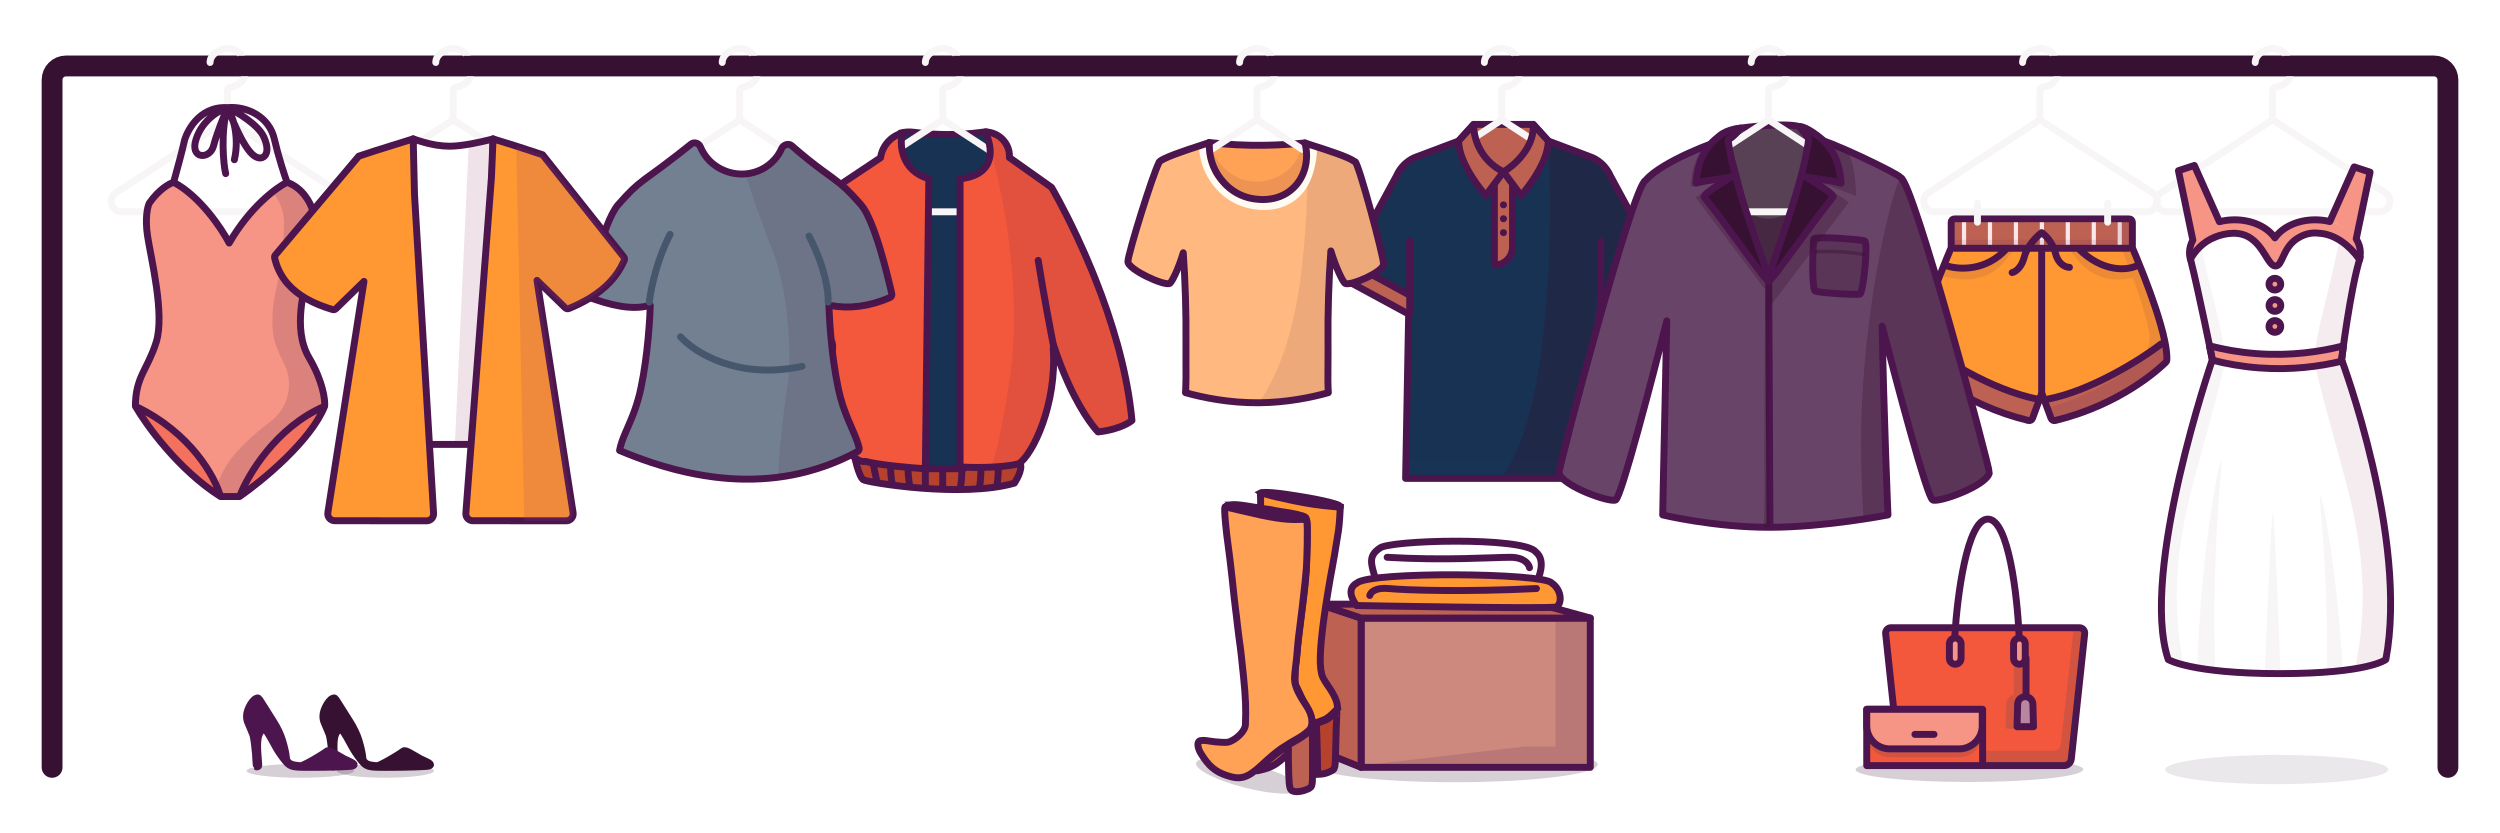 <svg width="720" height="240" viewBox="0 0 720 240" fill="none" xmlns="http://www.w3.org/2000/svg">
<path d="M15 221V23C15 20.791 16.791 19 19 19H701C703.209 19 705 20.791 705 23V221" stroke="#371131" stroke-width="6" stroke-linecap="round"/>
<g opacity="0.1" filter="url(#filter0_f_1059_3336)">
<ellipse cx="655.702" cy="221.628" rx="32.143" ry="4.206" transform="rotate(-0.055 655.702 221.628)" fill="#371131"/>
</g>
<path d="M588.701 115.052L591.013 121.315C612.293 116.408 624.031 104.057 624.031 104.057C624.158 102.52 623.912 100.467 623.428 98.135C622.253 92.49 619.669 85.211 617.52 79.664C615.828 75.299 614.408 72.01 614.16 71.437C614.136 71.38 614.122 71.349 614.122 71.349V63H561.945V71.349C561.945 71.349 560.449 74.771 558.613 79.492C556.451 85.058 553.826 92.428 552.639 98.133C552.152 100.465 551.909 102.515 552.036 104.054C552.036 104.054 563.771 116.406 585.054 121.313L587.364 115.05L588.035 113.236L588.066 113.317L588.703 115.048" fill="#FF9733"/>
<path d="M614.119 71.354V63.005H561.945V71.442H614.157C614.133 71.385 614.119 71.354 614.119 71.354Z" fill="#BD6153"/>
<path d="M587.361 115.052L585.051 121.315C563.771 116.408 552.033 104.057 552.033 104.057C551.906 102.52 552.152 100.467 552.637 98.135C552.637 98.135 570.933 113.25 587.361 115.05V115.052Z" fill="#BD6153"/>
<path d="M623.425 98.14C623.912 100.472 624.155 102.522 624.029 104.061C624.029 104.061 612.293 116.413 591.011 121.32L588.698 115.057C605.123 113.257 623.422 98.142 623.422 98.142L623.425 98.14Z" fill="#BD6153"/>
<path d="M566.246 63.005H565.041V71.442H566.246V63.005Z" fill="#FBE7EA"/>
<path d="M573.721 63.005H572.516V71.442H573.721V63.005Z" fill="#FBE7EA"/>
<path d="M581.192 63.005H579.986V71.442H581.192V63.005Z" fill="#FBE7EA"/>
<path d="M588.664 63.005H587.459V71.442H588.664V63.005Z" fill="#FBE7EA"/>
<path d="M596.137 63.005H594.932V71.442H596.137V63.005Z" fill="#FBE7EA"/>
<path d="M603.61 63.005H602.405V71.442H603.61V63.005Z" fill="#FBE7EA"/>
<path d="M611.083 63.005H609.877V71.442H611.083V63.005Z" fill="#FBE7EA"/>
<path d="M588 114V71.5M563 71.5H578M613 71.5H598.5M622.5 99C616.833 103.333 602.3 112.6 589.5 115M553.5 98.5C558.833 102.833 573 112.2 587 115M596 77C595 77 592.8 76.2 592 73C591.2 69.8 589 67.667 588 67C586.667 68 583.8 70.8 583 74C582.2 77.2 580.333 78.333 579.5 78.5M615.5 76.5C612.833 77.833 605.7 78.7 598.5 71.5M598.5 71.5H578M560.5 76.5C563.833 77.667 572 78.3 578 71.5" stroke="#4D154D" stroke-width="2" stroke-linecap="round" stroke-linejoin="round"/>
<path opacity="0.1" d="M623.428 98.14C622.251 92.495 619.666 85.216 617.518 79.669C617.119 78.64 616.737 77.674 616.379 76.786C615.222 73.907 614.348 71.879 614.157 71.442C614.134 71.385 614.119 71.354 614.119 71.354V63.005H609.573V68.356C609.573 68.356 609.587 68.387 609.611 68.444C609.658 68.554 609.747 68.762 609.873 69.055H561.945V71.442H578.022L577.383 72.213C574.187 76.075 569.222 78.013 564.256 77.34L559.74 76.647C559.389 77.523 559.009 78.48 558.613 79.499L564.256 80.364C569.222 81.034 574.187 79.099 577.383 75.237L580.524 71.442H595.574L598.715 75.237C601.911 79.099 606.873 81.034 611.84 80.364L614.258 80.067C616.069 84.977 617.933 90.591 618.881 95.142C618.886 95.166 618.89 95.19 618.895 95.211C619.621 98.727 618.294 102.36 615.477 104.584C610.761 108.31 601.976 114.11 589.612 117.523L591.013 121.318C612.293 116.41 624.031 104.061 624.031 104.061C624.158 102.522 623.912 100.472 623.428 98.14ZM611.84 77.34C606.873 78.013 601.911 76.075 598.715 72.213L598.076 71.442H610.876C611.453 72.843 612.184 74.64 612.971 76.671C613.036 76.838 613.1 77.008 613.167 77.177L611.84 77.34Z" fill="#4D154D"/>
<path d="M588.701 115.052L590.708 120.489C590.883 120.961 591.386 121.23 591.875 121.111C610.869 116.498 622.047 106.026 623.791 104.3C623.953 104.139 624.043 103.933 624.054 103.705C624.12 102.213 623.876 100.294 623.428 98.135C622.253 92.49 619.669 85.211 617.52 79.664C615.828 75.299 614.408 72.01 614.16 71.437V71.437C614.136 71.379 614.122 71.316 614.122 71.253V64C614.122 63.448 613.674 63 613.122 63H562.945C562.393 63 561.945 63.448 561.945 64V71.14C561.945 71.278 561.918 71.412 561.863 71.538C561.526 72.317 560.196 75.422 558.613 79.492C556.451 85.058 553.826 92.428 552.639 98.133C552.189 100.291 551.947 102.209 552.013 103.703C552.024 103.931 552.114 104.137 552.276 104.297C554.02 106.024 565.196 116.495 584.191 121.109C584.681 121.227 585.184 120.959 585.358 120.487L587.364 115.05L588.005 113.318C588.015 113.289 588.055 113.289 588.066 113.317V113.317L588.703 115.048" stroke="#4D154D" stroke-width="2" stroke-linejoin="round"/>
<path d="M581.5 18C581.5 18.552 581.948 19 582.5 19C583.052 19 583.5 18.552 583.5 18H581.5ZM574.5 43L573.953 42.163L573.952 42.163L574.5 43ZM600.5 43L599.953 43.837L599.959 43.841L600.5 43ZM570.5 58.5C570.5 57.948 570.052 57.5 569.5 57.5C568.948 57.5 568.5 57.948 568.5 58.5H570.5ZM568.5 64C568.5 64.552 568.948 65 569.5 65C570.052 65 570.5 64.552 570.5 64H568.5ZM608 58.5C608 57.948 607.552 57.5 607 57.5C606.448 57.5 606 57.948 606 58.5H608ZM606 64C606 64.552 606.448 65 607 65C607.552 65 608 64.552 608 64H606ZM619.908 55.477L619.367 56.318L619.908 55.477ZM555.418 55.49L554.871 54.653L555.418 55.49ZM592.465 22.193L591.535 21.826L592.465 22.193ZM591.441 15.819L592.241 15.219L591.441 15.819ZM583.5 18C583.5 17.192 583.979 16.462 584.817 15.886C585.659 15.307 586.713 15 587.5 15V13C586.287 13 584.841 13.443 583.683 14.239C582.521 15.038 581.5 16.308 581.5 18H583.5ZM587.5 15C588.635 15 589.884 15.41 590.641 16.419L592.241 15.219C590.989 13.551 589.042 13 587.5 13V15ZM591.535 21.826C591.198 22.68 590.108 23.795 588.341 24.072L588.651 26.048C591.088 25.666 592.786 24.102 593.395 22.561L591.535 21.826ZM586.5 26.136V34.5H588.5V26.136H586.5ZM575.047 43.837L588.047 35.337L586.953 33.663L573.953 42.163L575.047 43.837ZM586.953 35.337L599.953 43.837L601.047 42.163L588.047 33.663L586.953 35.337ZM573.952 42.163L554.871 54.653L555.966 56.327L575.048 43.837L573.952 42.163ZM599.959 43.841L619.367 56.318L620.449 54.635L601.041 42.159L599.959 43.841ZM618.286 60H557.061V62H618.286V60ZM568.5 58.5V64H570.5V58.5H568.5ZM606 58.5V64H608V58.5H606ZM619.367 56.318C621.046 57.397 620.282 60 618.286 60V62C622.278 62 623.807 56.794 620.449 54.635L619.367 56.318ZM588.341 24.072C587.407 24.218 586.5 24.998 586.5 26.136H588.5C588.5 26.136 588.5 26.137 588.5 26.137C588.501 26.135 588.505 26.126 588.517 26.114C588.543 26.086 588.591 26.057 588.651 26.048L588.341 24.072ZM554.871 54.653C551.545 56.83 553.086 62 557.061 62V60C555.074 60 554.303 57.415 555.966 56.327L554.871 54.653ZM591.5 22C591.5 21.958 591.507 21.897 591.535 21.826L593.395 22.561C593.472 22.366 593.5 22.174 593.5 22H591.5ZM590.641 16.419C590.543 16.289 590.5 16.14 590.5 16H592.5C592.5 15.73 592.416 15.453 592.241 15.219L590.641 16.419Z" fill="#F7F5F6"/>
<path d="M59.5 18C59.5 18.552 59.948 19 60.5 19C61.052 19 61.5 18.552 61.5 18H59.5ZM52.5 43L51.953 42.163L51.952 42.163L52.5 43ZM78.5 43L77.953 43.837L77.959 43.841L78.5 43ZM97.908 55.477L97.367 56.318L97.908 55.477ZM33.418 55.49L32.871 54.653L33.418 55.49ZM70.465 22.193L69.535 21.826L70.465 22.193ZM69.441 15.819L70.241 15.219L69.441 15.819ZM61.5 18C61.5 17.192 61.979 16.462 62.816 15.886C63.659 15.307 64.713 15 65.5 15V13C64.287 13 62.841 13.443 61.684 14.239C60.521 15.038 59.5 16.308 59.5 18H61.5ZM65.5 15C66.635 15 67.883 15.41 68.641 16.419L70.241 15.219C68.989 13.551 67.042 13 65.5 13V15ZM69.535 21.826C69.198 22.68 68.108 23.795 66.341 24.072L66.651 26.048C69.088 25.666 70.786 24.102 71.395 22.561L69.535 21.826ZM64.5 26.136V34.5H66.5V26.136H64.5ZM53.047 43.837L66.047 35.337L64.953 33.663L51.953 42.163L53.047 43.837ZM64.953 35.337L77.953 43.837L79.047 42.163L66.047 33.663L64.953 35.337ZM51.952 42.163L32.871 54.653L33.966 56.327L53.048 43.837L51.952 42.163ZM77.959 43.841L97.367 56.318L98.449 54.635L79.041 42.159L77.959 43.841ZM96.286 60H35.061V62H96.286V60ZM97.367 56.318C99.046 57.397 98.282 60 96.286 60V62C100.278 62 101.807 56.794 98.449 54.635L97.367 56.318ZM66.341 24.072C65.407 24.218 64.5 24.998 64.5 26.136H66.5C66.5 26.136 66.5 26.137 66.5 26.137C66.501 26.135 66.505 26.126 66.517 26.114C66.543 26.086 66.591 26.057 66.651 26.048L66.341 24.072ZM32.871 54.653C29.545 56.83 31.086 62 35.061 62V60C33.074 60 32.303 57.415 33.966 56.327L32.871 54.653ZM69.5 22C69.5 21.958 69.507 21.897 69.535 21.826L71.395 22.561C71.472 22.366 71.5 22.174 71.5 22H69.5ZM68.641 16.419C68.543 16.289 68.5 16.14 68.5 16H70.5C70.5 15.73 70.416 15.453 70.241 15.219L68.641 16.419Z" fill="#F7F5F6"/>
<path d="M86.722 95.658C86.503 93.365 86.523 91.049 86.75 88.757C87.141 84.797 88.303 80.871 88.873 76.92C89.479 72.7 89.885 68.437 89.913 64.171C89.93 61.257 90.194 59.041 88.127 56.756C87.481 56.042 83.323 51.836 82.399 52.346C82.391 52.346 71.308 58.596 66.158 70.619H66.118C60.966 58.596 49.88 52.349 49.878 52.346C48.954 51.836 44.796 56.039 44.149 56.756C42.083 59.041 42.344 61.257 42.364 64.171C42.389 68.442 42.794 72.697 43.401 76.92C43.971 80.871 45.133 84.794 45.524 88.757C45.754 91.047 45.776 93.362 45.552 95.658C44.841 103.033 38.123 109.059 38.917 116.899C38.926 116.987 38.937 117.075 38.945 117.163C38.945 117.163 46.131 131.53 63.466 143.088H68.814C86.149 131.533 93.334 117.163 93.334 117.163C93.343 117.075 93.354 116.987 93.36 116.899C94.153 109.059 87.439 103.028 86.724 95.658H86.722Z" fill="#F69585"/>
<path d="M63.462 143.088C46.127 131.533 38.942 117.163 38.942 117.163C38.934 117.075 38.923 116.987 38.914 116.899C42.721 118.804 46.623 121.414 50.331 124.659C56.941 130.444 61.634 137.102 63.797 143.088H63.462Z" fill="#F3715D"/>
<path d="M93.357 116.899C93.348 116.987 93.34 117.075 93.331 117.163C93.331 117.163 86.146 131.53 68.811 143.088H68.477C70.639 137.102 75.33 130.444 81.943 124.659C85.65 121.414 89.55 118.804 93.357 116.899Z" fill="#F3715D"/>
<path opacity="0.15" d="M93.357 116.899C89.547 118.804 85.647 121.414 81.943 124.659C75.33 130.444 70.639 137.102 68.477 143.088H63.797C63.726 142.89 62.65 139.694 62.576 139.493C64.829 133.663 67.424 130.254 73.818 124.659C75.122 123.517 76.451 122.454 77.792 121.471C83.016 117.641 84.719 110.601 81.837 104.802C80.363 101.834 78.909 98.872 78.597 95.658C78.379 93.365 78.399 91.049 78.625 88.756C79.017 84.797 80.179 80.871 80.748 76.92C81.355 72.7 81.76 68.437 81.789 64.171C81.806 61.257 80.663 57.785 78.597 55.5C78.254 55.123 79.5 54.5 80.027 53.905C81.469 52.873 82.396 52.352 82.399 52.349C83.323 51.839 87.481 56.042 88.127 56.759C90.194 59.044 89.93 61.26 89.913 64.174C89.888 68.442 89.482 72.703 88.873 76.923C88.303 80.874 87.141 84.797 86.75 88.759C86.523 91.049 86.501 93.365 86.722 95.661C87.433 103.033 94.15 109.062 93.357 116.902V116.899Z" fill="#4D154D"/>
<path d="M65 50C64.333 47.5 63.5 37.8 65.5 31M65.5 31C66.833 32.833 69.1 39.2 67.5 46M65.5 31C57 30.5 53.5 38.5 53 41C52.6 43 50.833 49.5 50 52.5M65.5 31C71 30.5 77.5 33.5 79 40C80.2 45.2 81.947 50.5 82.67 52.5M65.5 31C68.5 32.333 74.459 36.032 76 39.5C78 44 76.118 45.5 75 45.5C73 45.5 70.5 43.5 65.5 31ZM65.5 31C63.333 31.667 58.38 34.359 56.5 40C54.5 46 60.5 46 61.5 42C62.3 38.8 64.5 33.333 65.5 31ZM50 52.5C57.6 56.5 63.833 65.833 66 70C72 59.6 79.613 54 82.67 52.5M50 52.5C48.833 52.833 45.8 54.5 43 58.5C42.5 59.5 41.7 62.8 42.5 68C43.5 74.5 47.5 90.5 45 98.5C42.5 106.5 39 108.5 39 117M82.67 52.5C87.205 54.1 89.447 58.5 90 60.5C90.5 67 89 75.5 88.5 79C88 82.5 84 94.5 89 103C93 109.8 93.667 115.167 93.5 117M39 117C42.167 122.5 51.5 135.4 63.5 143M39 117C55 124.6 62 137.5 63.5 143M63.5 143H69M69 143C75.5 138.5 89.5 127 93.5 117M69 143C71.333 136.833 79.5 123 93.5 117" stroke="#4D154D" stroke-width="2" stroke-linecap="round" stroke-linejoin="round"/>
<path d="M445.916 40.615L441.56 35.821H424.423L420.067 40.615M420.067 40.615L407.721 45.261C407.721 45.261 404.091 46.424 402.202 50.635L388.232 76.458L386.956 78.813C386.63 79.472 386.885 80.269 387.531 80.62L405.69 90.45L404.816 137.772H461.167L460.294 90.45L478.452 80.62C479.098 80.269 479.353 79.472 479.027 78.813L477.751 76.458L463.781 50.635C461.893 46.424 458.262 45.261 458.262 45.261L445.916 40.615" fill="#173253"/>
<path opacity="0.3" d="M460.294 90.45L461.167 137.773H432C446.4 121.191 447.277 66.092 445.916 40.615L452.089 42.938L458.263 45.261C458.263 45.261 461.893 46.424 463.782 50.635L477.752 76.458L479.027 78.813C479.353 79.472 479.099 80.269 478.452 80.62L460.294 90.45Z" fill="#371131"/>
<path d="M405.69 85.903V90.45L387.531 80.62C386.885 80.269 386.63 79.472 386.956 78.813L388.232 76.458L405.69 85.903Z" fill="#BD6153"/>
<path d="M479.027 78.813C479.353 79.472 479.099 80.269 478.452 80.62L460.294 90.45V85.903L477.752 76.458L479.027 78.813Z" fill="#BD6153"/>
<path d="M424.423 35.821H441.56C442.408 42.078 436.207 47.548 433 49.5C425.4 45.9 424.115 38.881 424.423 35.821Z" fill="#BD6153"/>
<path opacity="0.15" d="M460.302 90.847L459.272 83.456L457.679 127.077C457.564 130.233 454.972 132.733 451.812 132.733H404.909L404.816 137.772H461.167L460.302 90.847Z" fill="#20385F"/>
<path d="M406 69.5V85M406 90.5V85M461 69.5V90.5M406 85L389.5 76" stroke="#4D154D" stroke-width="2" stroke-linecap="round" stroke-linejoin="round"/>
<path d="M445.916 40.615L441.56 35.821H424.423L420.067 40.615M420.067 40.615L407.721 45.261C407.721 45.261 404.091 46.424 402.202 50.635L388.232 76.458L386.956 78.813C386.63 79.472 386.885 80.269 387.531 80.62L405.69 90.45L404.816 137.772H461.167L460.294 90.45L478.452 80.62C479.098 80.269 479.353 79.472 479.027 78.813L477.751 76.458L463.781 50.635C461.893 46.424 458.262 45.261 458.262 45.261L445.916 40.615" stroke="#4D154D" stroke-width="2" stroke-linejoin="round"/>
<path d="M426.5 18C426.5 18.552 426.948 19 427.5 19C428.052 19 428.5 18.552 428.5 18H426.5ZM421.953 40.202C421.491 40.504 421.361 41.123 421.663 41.586C421.965 42.048 422.585 42.178 423.047 41.875L421.953 40.202ZM442.659 42.337C443.121 42.639 443.741 42.51 444.043 42.047C444.345 41.585 444.215 40.965 443.753 40.663L442.659 42.337ZM437.465 22.193L436.535 21.826L437.465 22.193ZM436.441 15.819L437.241 15.219L436.441 15.819ZM428.5 18C428.5 17.192 428.979 16.462 429.817 15.886C430.659 15.307 431.713 15 432.5 15V13C431.287 13 429.841 13.443 428.683 14.239C427.521 15.038 426.5 16.308 426.5 18H428.5ZM432.5 15C433.635 15 434.884 15.41 435.641 16.419L437.241 15.219C435.989 13.551 434.042 13 432.5 13V15ZM436.535 21.826C436.198 22.68 435.108 23.795 433.341 24.072L433.651 26.048C436.088 25.666 437.786 24.102 438.395 22.561L436.535 21.826ZM431.5 26.136V34.5H433.5V26.136H431.5ZM423.047 41.875L433.047 35.337L431.953 33.663L421.953 40.202L423.047 41.875ZM431.953 35.337L442.659 42.337L443.753 40.663L433.047 33.663L431.953 35.337ZM433.341 24.072C432.407 24.218 431.5 24.998 431.5 26.136H433.5C433.5 26.136 433.5 26.137 433.5 26.137C433.501 26.135 433.505 26.126 433.517 26.114C433.543 26.086 433.591 26.057 433.651 26.048L433.341 24.072ZM436.5 22C436.5 21.958 436.507 21.897 436.535 21.826L438.395 22.561C438.472 22.366 438.5 22.174 438.5 22H436.5ZM435.641 16.419C435.543 16.289 435.5 16.14 435.5 16H437.5C437.5 15.73 437.416 15.453 437.241 15.219L435.641 16.419Z" fill="#F7F5F6"/>
<path d="M420.067 40.615L424.423 35.821C424.282 38.881 425.8 45.9 433 49.5C436.04 47.714 442.009 42.478 441.56 35.821L445.916 40.615C445.771 47.73 438.075 56.299 438.075 56.299L435.606 52.983V71.139C435.606 74.027 433.265 76.368 430.377 76.368V52.983L427.908 56.299C427.908 56.299 420.212 47.73 420.067 40.615Z" fill="#BD6153"/>
<path d="M430.377 52.983L427.908 56.299C427.908 56.299 420.212 47.73 420.067 40.615L424.423 35.821C424.282 38.881 425.8 45.9 433 49.5C436.04 47.714 442.009 42.478 441.56 35.821L445.916 40.615C445.771 47.73 438.075 56.299 438.075 56.299L435.606 52.983M430.377 52.983L432.211 50.52M430.377 52.983V76.368C433.265 76.368 435.606 74.027 435.606 71.139V52.983M435.606 52.983L433.772 50.52" stroke="#4D154D" stroke-width="2" stroke-linecap="round" stroke-linejoin="round"/>
<circle cx="433" cy="59" r="1" fill="#4D154D"/>
<circle cx="433" cy="63" r="1" fill="#4D154D"/>
<circle cx="433" cy="67" r="1" fill="#4D154D"/>
<path d="M648.5 18C648.5 18.552 648.948 19 649.5 19C650.052 19 650.5 18.552 650.5 18H648.5ZM641.5 43L640.953 42.163L640.952 42.163L641.5 43ZM667.5 43L666.953 43.837L666.959 43.841L667.5 43ZM686.908 55.477L686.367 56.318L686.908 55.477ZM622.418 55.49L621.871 54.653L622.418 55.49ZM659.465 22.193L658.535 21.826L659.465 22.193ZM658.441 15.819L659.241 15.219L658.441 15.819ZM650.5 18C650.5 17.192 650.979 16.462 651.817 15.886C652.659 15.307 653.713 15 654.5 15V13C653.287 13 651.841 13.443 650.683 14.239C649.521 15.038 648.5 16.308 648.5 18H650.5ZM654.5 15C655.635 15 656.884 15.41 657.641 16.419L659.241 15.219C657.989 13.551 656.042 13 654.5 13V15ZM658.535 21.826C658.198 22.68 657.108 23.795 655.341 24.072L655.651 26.048C658.088 25.666 659.786 24.102 660.395 22.561L658.535 21.826ZM653.5 26.136V34.5H655.5V26.136H653.5ZM642.047 43.837L655.047 35.337L653.953 33.663L640.953 42.163L642.047 43.837ZM653.953 35.337L666.953 43.837L668.047 42.163L655.047 33.663L653.953 35.337ZM640.952 42.163L621.871 54.653L622.966 56.327L642.048 43.837L640.952 42.163ZM666.959 43.841L686.367 56.318L687.449 54.635L668.041 42.159L666.959 43.841ZM685.286 60H624.061V62H685.286V60ZM686.367 56.318C688.046 57.397 687.282 60 685.286 60V62C689.278 62 690.807 56.794 687.449 54.635L686.367 56.318ZM655.341 24.072C654.407 24.218 653.5 24.998 653.5 26.136H655.5C655.5 26.136 655.5 26.137 655.5 26.137C655.501 26.135 655.505 26.126 655.517 26.114C655.543 26.086 655.591 26.057 655.651 26.048L655.341 24.072ZM621.871 54.653C618.545 56.83 620.086 62 624.061 62V60C622.074 60 621.303 57.415 622.966 56.327L621.871 54.653ZM658.5 22C658.5 21.958 658.507 21.897 658.535 21.826L660.395 22.561C660.472 22.366 660.5 22.174 660.5 22H658.5ZM657.641 16.419C657.543 16.289 657.5 16.14 657.5 16H659.5C659.5 15.73 659.416 15.453 659.241 15.219L657.641 16.419Z" fill="#F7F5F6"/>
<path d="M641.293 68.582L632.096 71.806L627.386 49.159L631.977 47.649L641.293 68.582Z" fill="#F69585"/>
<path d="M668.677 69L677.874 72.224L682.586 49.577L677.996 48.068L668.677 69Z" fill="#F69585"/>
<path d="M674.377 103.575C674.377 103.575 676.89 83.052 679.77 74.046C679.795 73.967 679.766 73.886 679.689 73.804C679.741 73.459 679.77 73.11 679.77 72.757C679.77 67.537 673.953 63.306 666.775 63.306C661.703 63.306 657.314 65.42 655.173 68.501C653.033 65.42 648.643 63.306 643.572 63.306C636.395 63.306 630.576 67.537 630.576 72.757C630.576 73.522 630.703 74.266 630.942 74.981C630.942 74.987 630.942 74.993 630.946 75C633.243 84.126 637.169 103.577 637.169 103.577C637.169 103.577 616.058 164.829 624.447 189.949C624.447 189.949 631.019 194.004 656.567 194.004C682.116 194.004 687.124 189.949 687.124 189.949C693.728 155.098 674.377 103.577 674.377 103.577V103.575Z" fill="white"/>
<path d="M626.945 168.919C627.327 155.499 630.39 143.854 631.962 137.88C634.405 128.588 640.526 107.496 640.741 103.809C641.103 97.573 634.963 78.572 633.289 66.983C631.592 68.58 630.578 70.583 630.578 72.759C630.578 73.524 630.705 74.268 630.944 74.983C630.944 74.989 630.944 74.996 630.948 75.002C633.245 84.128 637.171 103.579 637.171 103.579C637.171 103.579 616.06 164.831 624.449 189.951C624.449 189.951 625.613 190.67 628.868 191.502C627.035 182.189 626.788 174.469 626.945 168.924V168.919Z" fill="#F7F5F6"/>
<path opacity="0.1" d="M674.377 103.575C674.377 103.575 676.89 83.052 679.77 74.046C679.796 73.967 679.766 73.885 679.689 73.804C679.741 73.459 679.77 73.11 679.77 72.757C679.77 70.581 675.757 68.58 674.059 66.981C672.385 78.572 666.245 97.571 666.607 103.807C666.82 107.494 672.943 128.586 675.387 137.878C676.959 143.852 680.021 155.497 680.403 168.917C680.564 174.543 680.305 182.406 678.401 191.899C682.709 190.91 687.126 189.944 687.126 189.944C693.73 155.094 674.379 103.573 674.379 103.573L674.377 103.575Z" fill="#963E6B"/>
<path d="M638.005 68.252C639.002 67.867 643.737 66.04 647.621 68.252C652.063 70.781 653.164 76.607 655.355 76.614C657.422 76.62 657.322 71.427 661.626 68.67C664.634 66.743 666.975 67.075 668.315 67.207C672.467 67.615 676.434 70.391 679.559 74.732C679.63 74.498 680.335 73.11 680.335 72.757C680.335 67.537 673.953 63.306 666.774 63.306C661.703 63.306 657.314 65.42 655.173 68.501C653.032 65.42 648.643 63.306 643.572 63.306C636.395 63.306 629.957 67.004 629.957 72.226C629.957 72.868 630.668 74.028 630.837 74.634C632.045 72.512 634.259 69.701 638.005 68.254V68.252Z" fill="#F69585"/>
<path d="M679.559 74.732C676.434 70.391 672.466 67.615 668.315 67.207C666.975 67.075 664.634 66.743 661.626 68.67C657.322 71.427 657.422 76.62 655.355 76.614C653.164 76.607 652.062 70.781 647.62 68.252C643.737 66.04 639.002 67.868 638.005 68.252V68.254C634.259 69.701 632.045 72.512 630.837 74.634" stroke="#4D154D" stroke-width="2" stroke-linecap="round"/>
<path d="M656.372 89.17C657.032 88.51 657.032 87.441 656.372 86.781C655.713 86.122 654.643 86.122 653.984 86.781C653.324 87.441 653.324 88.51 653.984 89.17C654.643 89.829 655.713 89.829 656.372 89.17Z" fill="#F69585" stroke="#4D154D" stroke-width="2"/>
<path d="M656.806 82.228C657.02 81.32 656.458 80.41 655.55 80.196C654.642 79.982 653.733 80.544 653.518 81.452C653.304 82.36 653.866 83.269 654.774 83.484C655.682 83.698 656.592 83.136 656.806 82.228Z" fill="#F69585" stroke="#4D154D" stroke-width="2"/>
<path d="M656.806 94.41C657.02 93.502 656.458 92.592 655.55 92.378C654.642 92.164 653.732 92.726 653.518 93.634C653.304 94.542 653.866 95.451 654.774 95.666C655.682 95.88 656.591 95.318 656.806 94.41Z" fill="#F69585" stroke="#4D154D" stroke-width="2"/>
<path d="M674.478 104.003C674.413 103.826 674.377 103.732 674.377 103.732C674.377 103.732 674.576 102.118 674.923 99.595C668.39 101.271 659.837 102.582 649.928 101.848C644.817 101.47 640.252 100.613 636.322 99.593C636.828 102.051 637.152 103.648 637.167 103.725C641.078 104.737 645.614 105.584 650.685 105.96C659.998 106.65 668.112 105.533 674.478 104.005V104.003Z" fill="#F69585" stroke="#4D154D" stroke-width="2" stroke-linejoin="round"/>
<path d="M654.515 147.936C654.136 147.955 653.158 173.65 652.253 193.962C653.628 193.989 655.064 194.004 656.567 194.004C656.634 194.004 656.699 194.004 656.766 194.004C656.16 175.855 655.039 147.911 654.515 147.936Z" fill="#F7F5F6"/>
<path d="M637.796 169.843C638.206 146.78 640.261 132.913 639.677 132.844C638.923 132.754 634.69 155.901 633.197 183.431C633.009 186.888 632.894 189.907 632.819 192.34C634.301 192.603 636.017 192.856 637.995 193.084C637.767 186.577 637.639 178.717 637.796 169.843Z" fill="#F7F5F6"/>
<path d="M668.263 142.974C667.68 143.043 669.735 156.91 670.144 179.973C670.23 184.802 670.23 189.332 670.178 193.506C671.838 193.37 673.345 193.216 674.714 193.044C673.198 165.742 669.014 142.884 668.263 142.974Z" fill="#F7F5F6"/>
<path d="M639.19 63.857L638.277 64.263C638.476 64.71 638.969 64.948 639.442 64.825L639.19 63.857ZM631.977 47.649L632.89 47.243C632.682 46.774 632.152 46.539 631.664 46.699L631.977 47.649ZM627.386 49.159L627.074 48.209C626.591 48.368 626.304 48.864 626.407 49.362L627.386 49.159ZM631.547 69.166L632.417 69.658C632.537 69.447 632.575 69.2 632.526 68.963L631.547 69.166ZM630.942 74.981H631.942C631.942 74.873 631.924 74.767 631.89 74.665L630.942 74.981ZM630.946 75L631.916 74.756C631.888 74.645 631.841 74.54 631.778 74.445L630.946 75ZM637.169 103.577L638.114 103.903C638.172 103.735 638.184 103.554 638.149 103.379L637.169 103.577ZM624.447 189.949L623.498 190.265C623.573 190.487 623.722 190.677 623.922 190.8L624.447 189.949ZM687.124 189.949L687.754 190.726C687.938 190.577 688.063 190.367 688.107 190.135L687.124 189.949ZM674.377 103.577H673.377C673.377 103.697 673.399 103.816 673.441 103.929L674.377 103.577ZM674.377 103.575L673.385 103.453C673.38 103.494 673.377 103.534 673.377 103.575H674.377ZM679.77 74.046L680.723 74.351L680.724 74.348L679.77 74.046ZM679.689 73.804L678.7 73.654C678.654 73.959 678.751 74.269 678.963 74.492L679.689 73.804ZM678.585 68.808L677.606 68.604C677.553 68.858 677.601 69.123 677.74 69.343L678.585 68.808ZM682.586 49.577L683.565 49.78C683.669 49.282 683.382 48.786 682.898 48.627L682.586 49.577ZM677.996 48.068L678.308 47.117C677.82 46.957 677.291 47.192 677.082 47.661L677.996 48.068ZM670.986 63.813L670.744 64.784C671.215 64.901 671.702 64.663 671.899 64.22L670.986 63.813ZM655.173 68.501L654.352 69.071C654.539 69.34 654.846 69.501 655.173 69.501C655.501 69.501 655.808 69.34 655.994 69.071L655.173 68.501ZM640.104 63.45L632.89 47.243L631.063 48.056L638.277 64.263L640.104 63.45ZM631.664 46.699L627.074 48.209L627.699 50.109L632.289 48.599L631.664 46.699ZM626.407 49.362L630.568 69.37L632.526 68.963L628.365 48.955L626.407 49.362ZM630.676 68.674C629.973 69.919 629.576 71.299 629.576 72.757H631.576C631.576 71.672 631.869 70.628 632.417 69.658L630.676 68.674ZM629.576 72.757C629.576 73.634 629.722 74.485 629.993 75.297L631.89 74.665C631.684 74.047 631.576 73.409 631.576 72.757H629.576ZM629.942 74.981C629.942 74.981 629.942 74.983 629.942 74.985C629.942 74.987 629.942 74.99 629.942 74.994C629.942 75.001 629.942 75.013 629.943 75.028C629.944 75.056 629.947 75.101 629.956 75.155C629.976 75.273 630.02 75.414 630.114 75.554L631.778 74.445C631.961 74.72 631.942 75.006 631.942 74.981H629.942ZM629.976 75.244C631.12 79.786 632.672 86.913 633.94 92.918C634.574 95.917 635.136 98.632 635.54 100.596C635.742 101.579 635.904 102.374 636.016 102.923C636.072 103.197 636.115 103.41 636.144 103.555C636.159 103.627 636.17 103.682 636.177 103.719C636.181 103.738 636.184 103.752 636.186 103.761C636.187 103.766 636.187 103.769 636.188 103.771C636.188 103.773 636.188 103.773 636.188 103.774C636.189 103.774 636.189 103.775 636.189 103.775C636.189 103.775 636.189 103.775 637.169 103.577C638.149 103.379 638.149 103.379 638.149 103.379C638.149 103.379 638.149 103.379 638.149 103.378C638.149 103.378 638.149 103.377 638.148 103.376C638.148 103.373 638.147 103.37 638.146 103.365C638.144 103.355 638.141 103.341 638.138 103.323C638.13 103.286 638.119 103.23 638.104 103.158C638.075 103.013 638.032 102.799 637.976 102.524C637.864 101.974 637.701 101.178 637.499 100.194C637.095 98.227 636.532 95.508 635.897 92.504C634.629 86.502 633.07 79.34 631.916 74.756L629.976 75.244ZM637.169 103.577C636.223 103.251 636.223 103.252 636.223 103.252C636.223 103.253 636.223 103.253 636.222 103.254C636.222 103.256 636.221 103.259 636.219 103.263C636.217 103.271 636.213 103.282 636.208 103.298C636.197 103.328 636.182 103.372 636.162 103.431C636.122 103.549 636.063 103.724 635.986 103.953C635.832 104.41 635.609 105.084 635.327 105.949C634.764 107.679 633.97 110.176 633.044 113.252C631.192 119.401 628.808 127.865 626.687 137.119C624.567 146.37 622.704 156.431 621.9 165.77C621.097 175.082 621.335 183.787 623.498 190.265L625.395 189.632C623.365 183.55 623.096 175.178 623.892 165.941C624.686 156.73 626.528 146.768 628.637 137.566C630.745 128.368 633.115 119.949 634.959 113.829C635.881 110.769 636.67 108.285 637.229 106.567C637.509 105.708 637.73 105.041 637.882 104.589C637.958 104.363 638.016 104.191 638.055 104.076C638.075 104.018 638.09 103.974 638.1 103.945C638.105 103.931 638.108 103.92 638.111 103.913C638.112 103.91 638.113 103.907 638.114 103.905C638.114 103.904 638.114 103.904 638.114 103.903C638.114 103.903 638.114 103.903 637.169 103.577ZM624.447 189.949C623.922 190.8 623.923 190.8 623.923 190.8C623.924 190.801 623.924 190.801 623.925 190.802C623.926 190.802 623.927 190.803 623.929 190.804C623.932 190.805 623.935 190.807 623.938 190.809C623.945 190.814 623.954 190.819 623.964 190.825C623.985 190.837 624.013 190.853 624.048 190.872C624.117 190.91 624.215 190.961 624.344 191.023C624.603 191.148 624.988 191.319 625.522 191.519C626.591 191.919 628.26 192.439 630.721 192.955C635.642 193.986 643.743 195.004 656.567 195.004V193.004C643.843 193.004 635.885 191.994 631.132 190.997C628.756 190.5 627.186 190.006 626.224 189.646C625.743 189.466 625.415 189.319 625.214 189.222C625.114 189.174 625.046 189.138 625.006 189.116C624.987 189.106 624.974 189.099 624.969 189.095C624.966 189.094 624.965 189.093 624.965 189.093C624.966 189.094 624.966 189.094 624.968 189.095C624.968 189.095 624.969 189.095 624.969 189.096C624.97 189.096 624.971 189.097 624.971 189.097C624.971 189.097 624.972 189.098 624.447 189.949ZM656.567 195.004C669.389 195.004 677.108 193.987 681.649 192.951C683.921 192.433 685.407 191.908 686.343 191.498C686.812 191.293 687.144 191.116 687.37 190.983C687.482 190.916 687.568 190.86 687.631 190.816C687.662 190.795 687.688 190.776 687.708 190.761C687.718 190.753 687.727 190.747 687.735 190.741C687.738 190.738 687.742 190.735 687.745 190.733C687.747 190.731 687.748 190.73 687.75 190.729C687.75 190.728 687.751 190.728 687.752 190.727C687.753 190.727 687.754 190.726 687.124 189.949C686.495 189.171 686.496 189.171 686.497 189.17C686.497 189.17 686.498 189.169 686.499 189.168C686.5 189.168 686.501 189.167 686.502 189.166C686.504 189.165 686.505 189.163 686.506 189.162C686.509 189.16 686.51 189.159 686.51 189.159C686.51 189.16 686.504 189.164 686.493 189.172C686.47 189.188 686.423 189.219 686.349 189.263C686.2 189.351 685.942 189.491 685.542 189.666C684.741 190.017 683.378 190.506 681.204 191.001C676.854 191.993 669.294 193.004 656.567 193.004V195.004ZM688.107 190.135C691.449 172.495 688.22 150.731 684.201 133.467C682.188 124.817 679.967 117.262 678.25 111.868C677.392 109.171 676.659 107.014 676.14 105.529C675.88 104.787 675.674 104.212 675.533 103.823C675.462 103.628 675.408 103.48 675.371 103.379C675.352 103.329 675.338 103.291 675.328 103.265C675.324 103.253 675.32 103.243 675.317 103.236C675.316 103.233 675.315 103.23 675.315 103.228C675.314 103.228 675.314 103.227 675.314 103.226C675.314 103.226 675.313 103.225 674.377 103.577C673.441 103.929 673.441 103.929 673.441 103.929C673.441 103.929 673.442 103.93 673.442 103.93C673.442 103.932 673.443 103.934 673.444 103.937C673.446 103.943 673.45 103.952 673.454 103.964C673.463 103.988 673.477 104.024 673.495 104.072C673.53 104.169 673.584 104.314 673.653 104.505C673.792 104.888 673.995 105.454 674.252 106.189C674.765 107.658 675.492 109.798 676.345 112.475C678.05 117.831 680.254 125.334 682.253 133.921C686.259 151.13 689.403 172.552 686.142 189.762L688.107 190.135ZM675.377 103.577V103.575H673.377V103.577H675.377ZM674.377 103.575C675.37 103.696 675.37 103.696 675.37 103.696C675.37 103.696 675.37 103.696 675.37 103.696C675.37 103.695 675.37 103.694 675.37 103.693C675.371 103.691 675.371 103.687 675.372 103.682C675.373 103.673 675.375 103.658 675.377 103.639C675.382 103.6 675.389 103.542 675.398 103.467C675.417 103.315 675.446 103.091 675.483 102.803C675.557 102.226 675.666 101.392 675.806 100.362C676.086 98.302 676.489 95.463 676.981 92.344C677.971 86.081 679.309 78.771 680.723 74.351L678.818 73.742C677.351 78.327 675.993 85.782 675.006 92.032C674.51 95.169 674.105 98.023 673.824 100.093C673.683 101.128 673.574 101.967 673.499 102.548C673.462 102.839 673.433 103.064 673.414 103.218C673.404 103.295 673.397 103.353 673.392 103.393C673.39 103.413 673.388 103.428 673.387 103.438C673.386 103.443 673.386 103.447 673.385 103.449C673.385 103.451 673.385 103.452 673.385 103.452C673.385 103.453 673.385 103.453 673.385 103.453C673.385 103.453 673.385 103.453 674.377 103.575ZM680.724 74.348C680.902 73.783 680.623 73.335 680.414 73.116L678.963 74.492C678.936 74.463 678.868 74.384 678.822 74.25C678.771 74.101 678.761 73.922 678.817 73.745L680.724 74.348ZM680.678 73.954C680.737 73.565 680.77 73.165 680.77 72.757H678.77C678.77 73.055 678.746 73.353 678.7 73.654L680.678 73.954ZM680.77 72.757C680.77 71.139 680.282 69.618 679.43 68.273L677.74 69.343C678.41 70.4 678.77 71.555 678.77 72.757H680.77ZM681.607 49.373L677.606 68.604L679.564 69.011L683.565 49.78L681.607 49.373ZM677.683 49.017L682.274 50.527L682.898 48.627L678.308 47.117L677.683 49.017ZM671.899 64.22L678.909 48.474L677.082 47.661L670.072 63.407L671.899 64.22ZM671.227 62.843C669.827 62.494 668.329 62.306 666.775 62.306V64.306C668.168 64.306 669.504 64.475 670.744 64.784L671.227 62.843ZM666.775 62.306C661.46 62.306 656.723 64.518 654.352 67.93L655.994 69.071C657.905 66.322 661.947 64.306 666.775 64.306V62.306ZM655.994 67.93C653.624 64.518 648.886 62.306 643.572 62.306V64.306C648.399 64.306 652.442 66.322 654.352 69.071L655.994 67.93ZM643.572 62.306C641.95 62.306 640.391 62.511 638.938 62.889L639.442 64.825C640.728 64.49 642.118 64.306 643.572 64.306V62.306Z" fill="#4D154D"/>
<path d="M499.882 37.157C501.836 36.645 516.05 35.121 518.737 36.693C518.737 36.693 530.372 52.136 524.682 59.478C520.077 65.423 512.344 82.765 508.634 81.393C502.054 78.96 496.019 56.712 494.488 53.564C490.929 46.233 499.882 37.159 499.882 37.159V37.157Z" fill="#594155" stroke="#4D154D" stroke-width="2"/>
<path opacity="0.5" d="M525.9 41.185C525.635 41.229 525.371 41.268 525.108 41.31C524.75 44.707 523.873 49.369 521.692 53.662C517.865 61.2 511.991 63.733 507.373 62.774C500.991 61.449 495.371 53.114 493.069 41.467C492.701 44.011 491.357 55.134 494.488 64.335C496.018 68.828 499.052 77.741 505.634 81.211C512.334 84.744 520.076 81.253 524.681 72.772C530.369 62.3 525.9 41.187 525.9 41.187V41.185Z" fill="#371131"/>
<path d="M503.344 18C503.344 18.552 503.791 19 504.344 19C504.896 19 505.344 18.552 505.344 18H503.344ZM496.344 43L495.797 42.163L495.796 42.163L496.344 43ZM522.344 43L521.796 43.837L521.803 43.841L522.344 43ZM541.752 55.477L541.211 56.318L541.752 55.477ZM477.262 55.49L476.714 54.653L477.262 55.49ZM514.309 22.193L513.379 21.826L514.309 22.193ZM513.285 15.819L514.084 15.219L513.285 15.819ZM505.344 18C505.344 17.192 505.823 16.462 506.66 15.886C507.503 15.307 508.557 15 509.344 15V13C508.13 13 506.685 13.443 505.527 14.239C504.365 15.038 503.344 16.308 503.344 18H505.344ZM509.344 15C510.479 15 511.727 15.41 512.485 16.419L514.084 15.219C512.833 13.551 510.885 13 509.344 13V15ZM513.379 21.826C513.041 22.68 511.952 23.795 510.185 24.072L510.495 26.048C512.931 25.666 514.63 24.102 515.239 22.561L513.379 21.826ZM508.344 26.136V34.5H510.344V26.136H508.344ZM496.891 43.837L509.891 35.337L508.797 33.663L495.797 42.163L496.891 43.837ZM508.797 35.337L521.797 43.837L522.891 42.163L509.891 33.663L508.797 35.337ZM495.796 42.163L476.714 54.653L477.81 56.327L496.891 43.837L495.796 42.163ZM521.803 43.841L541.211 56.318L542.292 54.635L522.885 42.159L521.803 43.841ZM540.129 60H478.905V62H540.129V60ZM541.211 56.318C542.89 57.397 542.125 60 540.129 60V62C544.122 62 545.65 56.794 542.292 54.635L541.211 56.318ZM510.185 24.072C509.251 24.218 508.344 24.998 508.344 26.136H510.344C510.344 26.136 510.343 26.137 510.344 26.137C510.345 26.135 510.349 26.126 510.36 26.114C510.387 26.086 510.435 26.057 510.495 26.048L510.185 24.072ZM476.714 54.653C473.388 56.83 474.93 62 478.905 62V60C476.917 60 476.147 57.415 477.81 56.327L476.714 54.653ZM513.344 22C513.344 21.958 513.351 21.897 513.379 21.826L515.239 22.561C515.315 22.366 515.344 22.174 515.344 22H513.344ZM512.485 16.419C512.387 16.289 512.344 16.14 512.344 16H514.344C514.344 15.73 514.26 15.453 514.084 15.219L512.485 16.419Z" fill="#F7F5F6"/>
<path d="M480.041 92.413C475.743 109.349 466.924 143.23 465.307 143.997C463.58 144.817 449.834 139.944 449.002 136.188C448.758 135.082 470.308 53.021 473.946 51.96C478.245 46.647 495.156 40.218 496.177 40.47C497.561 40.811 499.733 49.485 502.023 58.628C504.668 69.193 507.471 80.385 509.396 80.074C509.613 80.039 510.389 77.777 511.451 74.68C513.079 69.933 515.379 63.223 517.373 59.563C518.277 57.904 519.699 52.697 520.676 49.118C521.107 47.54 521.452 46.278 521.627 45.778C522.417 43.522 522.718 42.627 522.718 42.627C523.313 40.856 523.359 40.447 523.369 40.356C523.371 40.339 523.372 40.333 523.375 40.332C523.376 40.331 523.378 40.331 523.381 40.332C523.393 40.334 523.42 40.339 523.489 40.292C524.677 39.496 546.774 50.013 547.374 51.135L547.375 51.137L547.376 51.139C551.005 52.145 573.172 135.082 572.928 136.187C572.096 139.944 558.35 144.816 556.623 143.997C554.974 143.214 546.127 109.729 542.056 93.931C542.462 117.814 543.73 148.305 543.73 148.305C543.73 148.305 525.59 151.842 509.75 151.861C493.662 151.882 478.862 148.305 478.862 148.305C478.862 146.531 479.1 135.877 479.373 123.579C479.612 112.837 479.879 100.841 480.041 92.413Z" fill="#694469"/>
<path opacity="0.3" d="M536.949 69.356C534.672 68.853 524.864 68.18 522.688 68.627C522.04 68.761 522.381 69.252 522.107 74.202C521.969 76.677 522.063 83.021 522.688 83.759C523.177 84.336 535.143 85.032 535.715 84.681C536.591 84.144 538.19 69.63 536.949 69.354V69.356Z" fill="#371131"/>
<path d="M536.949 69.356C534.672 68.853 524.864 68.18 522.688 68.627C522.04 68.761 522.381 69.252 522.107 74.202C521.969 76.677 522.063 83.021 522.688 83.759C523.177 84.336 535.143 85.032 535.715 84.681C536.591 84.144 538.19 69.63 536.949 69.354V69.356Z" stroke="#4D154D" stroke-width="2" stroke-linejoin="round"/>
<path opacity="0.4" d="M536.71 72.741C534.352 72.348 531.953 72.086 529.567 71.965C527.266 71.848 524.939 71.859 522.638 71.996C522.326 72.015 522.092 72.264 522.115 72.548C522.138 72.831 522.406 73.04 522.715 73.021C524.971 72.887 527.253 72.876 529.507 72.992C531.844 73.111 534.196 73.366 536.507 73.752C536.813 73.802 537.103 73.623 537.162 73.347C537.22 73.067 537.02 72.795 536.712 72.745L536.71 72.741Z" fill="#371131"/>
<path opacity="0.3" d="M540.762 76.592C542.531 65.793 546.581 50.919 547.375 51.137V51.139C551.002 52.132 573.172 135.081 572.928 136.187C572.096 139.944 558.35 144.816 556.623 143.997C554.956 143.205 545.932 108.993 541.924 93.419C542.2 116.447 543.732 148.307 543.732 148.307C543.732 148.307 540.981 148.842 536.686 149.499C536.426 144.992 536.178 139.57 536.031 133.434C535.424 108.154 539.263 84.793 540.762 76.592Z" fill="#371131"/>
<path d="M509.396 80.074C507.471 80.385 504.668 69.193 502.023 58.628C499.733 49.485 497.561 40.811 496.177 40.47C495.156 40.218 478.245 46.647 473.946 51.96C470.308 53.021 448.758 135.082 449.002 136.188C449.834 139.944 463.58 144.817 465.307 143.997C466.924 143.23 475.743 109.349 480.041 92.413C479.879 100.841 479.612 112.837 479.373 123.579C479.1 135.877 478.862 146.531 478.862 148.305C478.862 148.305 493.662 151.882 509.75 151.861M509.396 80.074C509.613 80.039 510.389 77.777 511.451 74.68C513.079 69.933 515.379 63.223 517.373 59.563C518.277 57.904 519.699 52.697 520.676 49.118C521.107 47.54 521.452 46.278 521.627 45.778C522.417 43.522 522.718 42.627 522.718 42.627C523.313 40.856 523.359 40.447 523.369 40.356C523.371 40.339 523.372 40.333 523.375 40.332C523.375 40.332 523.378 40.331 523.381 40.332C523.393 40.334 523.42 40.339 523.489 40.292C524.677 39.496 546.774 50.013 547.374 51.135L547.375 51.137L547.376 51.139C551.005 52.145 573.172 135.082 572.928 136.187C572.096 139.944 558.35 144.816 556.623 143.997C554.974 143.214 546.127 109.729 542.056 93.931C542.462 117.814 543.73 148.305 543.73 148.305C543.73 148.305 525.59 151.842 509.75 151.861M509.396 80.074L509.75 151.861" stroke="#4D154D" stroke-width="2" stroke-linejoin="round"/>
<path opacity="0.3" d="M527.618 41.363C529.5 42.629 530.5 42.351 532 43.5C534.5 47 534.552 56.482 534.552 56.482C534.552 56.482 523.533 52.199 523.515 52.233C523.498 52.262 532.48 58.242 532.48 58.242L509.666 88.407C509.453 107.448 509.38 122.726 509.451 141.746C509.459 143.842 509.526 145.348 509.594 146.867C509.66 148.333 509.726 149.811 509.74 151.842C509.516 151.884 508.017 151.842 508.017 151.842L508.015 151.844C508.002 149.811 508.045 148.257 508.088 146.695C508.129 145.198 508.171 143.694 508.163 141.754C508.093 122.412 508.168 102.804 508.389 83.447L488.319 56.829C488.319 56.829 495.021 52.667 494.9 52.429C494.751 52.141 487.076 53.798 487.076 53.798C487.076 53.798 486.405 48.652 490.435 42.351C494.866 40.292 495.132 40.215 496.177 40.472C497.561 40.813 499.733 49.487 502.023 58.63C504.668 69.195 507.471 80.388 509.396 80.076C509.613 80.041 510.389 77.779 511.451 74.682C513.079 69.935 515.38 63.225 517.373 59.566C518.277 57.906 519.699 52.699 520.676 49.12C521.107 47.542 521.452 46.28 521.627 45.779C522.417 43.524 522.718 42.629 522.718 42.629C523.426 40.522 523.357 40.343 523.375 40.334C523.382 40.33 523.403 40.353 523.49 40.294C523.851 40.052 525.469 40.539 527.618 41.363Z" fill="#371131"/>
<path d="M501.292 36.902C501.292 36.902 497.611 37.1 495.176 39.147C494.087 40.062 493.543 40.518 493.176 40.888C492.41 41.659 491.392 42.865 490.268 45.117C488.773 48.112 488.449 52.747 488.449 52.747C488.449 52.747 490.818 52.14 492.54 51.917C496.334 51.425 498.721 50.922 498.721 50.922C498.721 50.922 490.048 55.905 490.813 56.81C495.995 62.948 507.737 80.024 509.175 80.858C511.094 81.972 499.422 55.261 497.695 40.253C497.695 40.253 499.294 39.529 501.292 36.904V36.902Z" fill="#371131" stroke="#4D154D" stroke-width="2" stroke-linejoin="round"/>
<path d="M530.262 52.747C530.262 52.747 529.94 48.112 528.444 45.117C527.319 42.863 526.299 41.657 525.536 40.888C525.17 40.518 524.669 40.006 523.536 39.147C519.495 36.084 518.126 36.44 518.126 36.44C518.126 36.44 520.925 39.763 520.9 39.974C519.173 54.983 507.62 81.97 509.539 80.856C510.975 80.022 522.718 62.943 527.9 56.808C528.663 55.903 519.992 50.92 519.992 50.92C519.992 50.92 522.38 51.423 526.174 51.915C527.894 52.136 530.264 52.745 530.264 52.745L530.262 52.747Z" fill="#371131" stroke="#4D154D" stroke-width="2" stroke-linejoin="round"/>
<path d="M348.296 41.04C348.707 40.98 359.385 42.792 375.826 41.172C375.826 41.172 379.583 51.964 374.801 57.316C370.93 61.651 364.421 63.435 358.789 61.629C353.257 59.854 350.705 55.299 349.419 53.002C346.426 47.656 348.296 41.038 348.296 41.038V41.04Z" fill="#FFA256" stroke="#4D154D" stroke-width="2" stroke-linejoin="round"/>
<path opacity="0.1" d="M375.826 41.172C375.603 41.195 375.381 41.216 375.16 41.235C374.859 42.971 374.121 45.354 372.289 47.549C369.071 51.403 364.133 52.696 360.251 52.206C354.886 51.528 350.161 47.268 348.226 41.316C347.917 42.616 346.787 48.301 349.419 53.004C350.705 55.3 353.255 59.855 358.789 61.63C364.421 63.437 370.93 61.651 374.801 57.318C379.583 51.965 375.826 41.174 375.826 41.174V41.172Z" fill="#4D154D"/>
<path d="M356 18C356 18.552 356.448 19 357 19C357.552 19 358 18.552 358 18H356ZM348.453 42.163C347.991 42.465 347.861 43.085 348.163 43.547C348.465 44.01 349.085 44.139 349.547 43.837L348.453 42.163ZM374.453 43.837C374.915 44.139 375.535 44.01 375.837 43.547C376.139 43.085 376.009 42.465 375.547 42.163L374.453 43.837ZM366.965 22.193L366.035 21.826L366.965 22.193ZM365.941 15.819L365.141 16.419L365.941 15.819ZM358 18C358 17.192 358.479 16.462 359.317 15.886C360.159 15.307 361.213 15 362 15V13C360.787 13 359.341 13.443 358.183 14.239C357.021 15.038 356 16.308 356 18H358ZM362 15C363.135 15 364.384 15.41 365.141 16.419L366.741 15.219C365.489 13.551 363.542 13 362 13V15ZM366.035 21.826C365.698 22.68 364.608 23.795 362.841 24.072L363.151 26.048C365.588 25.666 367.286 24.102 367.895 22.561L366.035 21.826ZM361 26.136V34.5H363V26.136H361ZM349.547 43.837L362.547 35.337L361.453 33.663L348.453 42.163L349.547 43.837ZM361.453 35.337L374.453 43.837L375.547 42.163L362.547 33.663L361.453 35.337ZM362.841 24.072C361.907 24.218 361 24.998 361 26.136H363C363 26.136 363 26.137 363 26.137C363.001 26.135 363.005 26.126 363.017 26.114C363.043 26.086 363.091 26.057 363.151 26.048L362.841 24.072ZM366 22C366 21.958 366.007 21.897 366.035 21.826L367.895 22.561C367.972 22.366 368 22.174 368 22H366ZM365.141 16.419C365.043 16.289 365 16.14 365 16H367C367 15.73 366.916 15.453 366.741 15.219L365.141 16.419Z" fill="#F7F5F6"/>
<path d="M348.297 41.04C348.05 41.145 347.214 41.416 346.058 41.792C341.97 43.119 333.885 45.745 333.755 46.857C333.752 46.88 333.75 46.903 333.749 46.926C332.008 50.157 324.927 72.878 324.841 75.317C324.762 77.564 335.274 82.419 336.861 81.627C337.528 81.294 339.47 77.218 340.778 72.791C341.356 80.926 341.641 90.359 341.556 98.414C341.532 100.69 341.545 102.834 341.557 104.804C341.575 107.629 341.591 110.095 341.49 112.077C341.488 112.077 341.486 112.077 341.484 112.077C341.467 112.431 341.444 112.768 341.419 113.09C346.422 114.504 354.032 116.066 362.57 115.998C370.543 115.933 377.751 114.45 382.565 113.09C382.565 113.089 382.565 113.09 382.565 113.09C382.566 113.089 382.568 113.088 382.569 113.088C382.401 111.012 382.427 108.267 382.457 105.043C382.475 103.009 382.496 100.783 382.471 98.414C382.384 90.186 382.682 80.521 383.285 72.27C384.665 76.906 386.748 81.29 387.424 81.627C389.01 82.419 398.547 78.267 398.47 76.019C398.379 73.429 391.369 47.254 390.276 46.558H390.277C390.202 46.51 390.111 46.487 390.009 46.485C388.593 45.259 381.814 43.102 378.137 41.933C376.946 41.554 376.081 41.279 375.828 41.172C377.053 45.843 375.858 50.904 372.489 54.127C367.525 58.879 360.809 57.285 359.401 56.904C353.402 55.273 350.637 50.31 350.015 49.105C348.284 45.75 348.221 42.594 348.297 41.04Z" fill="#FFB980"/>
<path opacity="0.1" d="M390.003 46.485C390.107 46.486 390.2 46.509 390.278 46.558H390.276C391.369 47.254 398.379 73.429 398.47 76.019C398.547 78.267 389.011 82.419 387.424 81.627C386.747 81.29 384.661 76.898 383.282 72.257C382.679 80.511 382.379 90.183 382.466 98.416C382.531 104.537 382.291 109.703 382.565 113.09C377.752 114.45 370.543 115.933 362.57 115.998C369 106.5 373 94 375 76.5C376.385 64.384 376.815 49.531 376.5 41.5C379.057 42.401 389.237 45.824 390.003 46.485Z" fill="#4D154D"/>
<path d="M358.493 59.675C360.252 60.193 367.29 61.97 372.991 57.654C377.226 54.447 378.268 49.737 378.79 47.374C379.189 45.565 379.313 43.856 379.273 42.295C377.512 41.731 376.154 41.309 375.827 41.172C377.052 45.843 375.857 50.904 372.488 54.127C367.524 58.879 360.807 57.285 359.4 56.904C353.4 55.273 350.636 50.31 350.014 49.105C348.283 45.75 348.22 42.594 348.296 41.04C347.999 41.165 346.84 41.536 345.299 42.038C345.368 44.093 345.783 47.02 347.334 50.099C348.188 51.795 351.434 57.594 358.493 59.676V59.675Z" fill="#FFFBF0"/>
<path d="M346.058 41.792L345.749 40.84V40.84L346.058 41.792ZM348.296 41.04L349.295 41.089C349.312 40.745 349.151 40.417 348.869 40.221C348.587 40.024 348.223 39.985 347.907 40.119L348.296 41.04ZM333.755 46.857L334.748 46.974L334.748 46.973L333.755 46.857ZM333.748 46.926L334.629 47.401C334.699 47.271 334.739 47.128 334.747 46.982L333.748 46.926ZM324.841 75.316L323.842 75.281L323.842 75.281L324.841 75.316ZM336.861 81.626L336.415 80.732L336.414 80.732L336.861 81.626ZM340.778 72.793L341.775 72.722C341.741 72.24 341.366 71.851 340.886 71.799C340.405 71.746 339.956 72.046 339.819 72.509L340.778 72.793ZM341.555 98.414L342.555 98.425V98.425L341.555 98.414ZM341.557 104.804L342.557 104.797L341.557 104.804ZM341.489 112.077L341.557 113.075C342.062 113.04 342.462 112.634 342.488 112.128L341.489 112.077ZM341.484 112.077L341.417 111.08C340.911 111.114 340.511 111.521 340.486 112.028L341.484 112.077ZM341.419 113.09L340.422 113.013C340.386 113.488 340.689 113.922 341.147 114.052L341.419 113.09ZM362.57 115.998L362.578 116.998H362.578L362.57 115.998ZM382.565 113.09L382.837 114.052C383.296 113.922 383.6 113.485 383.561 113.009L382.565 113.09ZM382.565 113.089L382.292 112.127C381.833 112.257 381.53 112.693 381.568 113.169L382.565 113.089ZM382.569 113.088L382.841 114.05C383.301 113.92 383.604 113.483 383.565 113.007L382.569 113.088ZM382.456 105.043L381.456 105.034L382.456 105.043ZM382.47 98.414L381.47 98.425V98.425L382.47 98.414ZM383.285 72.268L384.243 71.983C384.106 71.52 383.657 71.222 383.177 71.274C382.697 71.326 382.323 71.713 382.288 72.195L383.285 72.268ZM387.424 81.627L387.87 80.732L387.87 80.732L387.424 81.627ZM398.47 76.019L399.469 75.985L399.469 75.984L398.47 76.019ZM390.276 46.558V45.558C389.831 45.558 389.44 45.852 389.316 46.279C389.191 46.706 389.364 47.163 389.739 47.402L390.276 46.558ZM390.277 46.558V47.558C390.722 47.558 391.113 47.265 391.238 46.838C391.362 46.411 391.189 45.953 390.814 45.715L390.277 46.558ZM390.009 46.485L389.355 47.241C389.53 47.393 389.753 47.479 389.985 47.484L390.009 46.485ZM378.136 41.933L378.439 40.98V40.98L378.136 41.933ZM375.828 41.172L376.217 40.251C375.866 40.103 375.461 40.167 375.173 40.416C374.885 40.666 374.764 41.057 374.86 41.426L375.828 41.172ZM372.489 54.127L371.797 53.404L371.797 53.405L372.489 54.127ZM359.4 56.904L359.138 57.868L359.139 57.869L359.4 56.904ZM350.015 49.105L349.126 49.563L349.126 49.563L350.015 49.105ZM346.366 42.743C347.485 42.379 348.387 42.088 348.686 41.961L347.907 40.119C347.712 40.202 346.942 40.453 345.749 40.84L346.366 42.743ZM334.748 46.973C334.735 47.081 334.703 47.159 334.68 47.204C334.658 47.248 334.638 47.27 334.637 47.273C334.636 47.273 334.665 47.24 334.752 47.175C334.925 47.046 335.207 46.878 335.607 46.676C336.399 46.277 337.51 45.818 338.775 45.341C341.298 44.389 344.318 43.408 346.366 42.743L345.749 40.84C343.709 41.503 340.643 42.498 338.069 43.469C336.786 43.953 335.595 44.442 334.707 44.89C334.267 45.112 333.864 45.341 333.553 45.574C333.399 45.69 333.237 45.828 333.102 45.99C332.976 46.142 332.802 46.397 332.761 46.741L334.748 46.973ZM334.747 46.982C334.747 46.98 334.747 46.978 334.748 46.974L332.761 46.74C332.756 46.783 332.752 46.827 332.75 46.871L334.747 46.982ZM332.868 46.453C332.386 47.347 331.59 49.459 330.689 52.057C329.775 54.692 328.721 57.921 327.719 61.122C326.718 64.323 325.768 67.502 325.061 70.038C324.708 71.305 324.414 72.419 324.204 73.297C324.004 74.136 323.857 74.858 323.842 75.281L325.841 75.351C325.847 75.165 325.94 74.643 326.15 73.761C326.351 72.917 326.638 71.831 326.988 70.575C327.687 68.065 328.631 64.907 329.628 61.719C330.625 58.532 331.673 55.323 332.579 52.713C333.497 50.065 334.24 48.124 334.629 47.401L332.868 46.453ZM323.842 75.281C323.819 75.934 324.168 76.497 324.496 76.898C324.848 77.329 325.327 77.755 325.858 78.158C326.925 78.969 328.342 79.794 329.782 80.507C331.226 81.223 332.735 81.847 334.003 82.245C334.634 82.443 335.233 82.594 335.748 82.665C336.005 82.701 336.264 82.721 336.509 82.71C336.742 82.699 337.033 82.658 337.308 82.521L336.414 80.732C336.491 80.694 336.514 80.708 336.419 80.712C336.335 80.716 336.206 80.71 336.024 80.685C335.66 80.634 335.178 80.518 334.602 80.337C333.455 79.977 332.044 79.396 330.671 78.715C329.294 78.033 327.999 77.272 327.068 76.565C326.6 76.21 326.258 75.893 326.044 75.632C325.806 75.341 325.844 75.26 325.841 75.351L323.842 75.281ZM337.308 82.521C337.605 82.373 337.825 82.115 337.953 81.951C338.11 81.752 338.27 81.508 338.43 81.239C338.752 80.699 339.115 79.984 339.49 79.158C340.241 77.502 341.069 75.334 341.737 73.076L339.819 72.509C339.178 74.678 338.382 76.76 337.668 78.331C337.311 79.119 336.982 79.762 336.711 80.217C336.575 80.446 336.464 80.61 336.381 80.715C336.271 80.855 336.284 80.797 336.415 80.732L337.308 82.521ZM342.555 98.425C342.641 90.342 342.355 80.883 341.775 72.722L339.78 72.864C340.356 80.971 340.64 90.376 340.555 98.404L342.555 98.425ZM342.557 104.797C342.544 102.827 342.531 100.691 342.555 98.425L340.555 98.404C340.531 100.689 340.544 102.841 340.557 104.81L342.557 104.797ZM342.488 112.128C342.591 110.111 342.574 107.612 342.557 104.797L340.557 104.81C340.575 107.645 340.59 110.079 340.49 112.026L342.488 112.128ZM341.552 113.075L341.557 113.075L341.421 111.079L341.417 111.08L341.552 113.075ZM342.417 113.166C342.442 112.838 342.465 112.492 342.483 112.127L340.486 112.028C340.469 112.37 340.447 112.698 340.422 113.013L342.417 113.166ZM362.562 114.998C354.144 115.065 346.632 113.524 341.692 112.127L341.147 114.052C346.213 115.484 353.919 117.067 362.578 116.998L362.562 114.998ZM382.293 112.127C377.54 113.47 370.423 114.934 362.562 114.998L362.578 116.998C370.663 116.932 377.963 115.429 382.837 114.052L382.293 112.127ZM381.568 113.169L381.568 113.17L383.561 113.009L383.561 113.008L381.568 113.169ZM382.296 112.126L382.292 112.127L382.837 114.051L382.841 114.05L382.296 112.126ZM381.456 105.034C381.426 108.24 381.399 111.037 381.572 113.168L383.565 113.007C383.402 110.987 383.426 108.295 383.456 105.053L381.456 105.034ZM381.47 98.425C381.495 100.782 381.475 102.998 381.456 105.034L383.456 105.053C383.475 103.019 383.495 100.784 383.47 98.404L381.47 98.425ZM382.288 72.195C381.682 80.474 381.383 90.168 381.47 98.425L383.47 98.404C383.383 90.203 383.681 80.564 384.282 72.341L382.288 72.195ZM387.87 80.732C388.008 80.801 388.02 80.862 387.9 80.707C387.811 80.592 387.693 80.414 387.548 80.168C387.26 79.678 386.91 78.988 386.529 78.147C385.769 76.469 384.92 74.257 384.243 71.983L382.326 72.553C383.029 74.916 383.911 77.214 384.707 78.972C385.104 79.85 385.487 80.609 385.824 81.181C385.991 81.466 386.157 81.722 386.316 81.929C386.446 82.096 386.671 82.369 386.977 82.522L387.87 80.732ZM397.471 76.054C397.468 75.987 397.496 76.066 397.296 76.321C397.112 76.556 396.812 76.841 396.393 77.16C395.56 77.796 394.393 78.467 393.142 79.06C391.896 79.651 390.611 80.144 389.56 80.438C389.032 80.586 388.59 80.677 388.256 80.711C387.868 80.75 387.796 80.695 387.87 80.732L386.977 82.522C387.448 82.757 388.021 82.745 388.459 82.701C388.949 82.651 389.511 82.529 390.1 82.364C391.281 82.033 392.673 81.496 393.999 80.867C395.322 80.24 396.623 79.501 397.606 78.75C398.096 78.377 398.541 77.975 398.87 77.555C399.183 77.156 399.491 76.613 399.469 75.985L397.471 76.054ZM389.739 47.402C389.578 47.3 389.52 47.185 389.556 47.24C389.569 47.261 389.6 47.314 389.646 47.41C389.739 47.601 389.858 47.887 390.002 48.27C390.289 49.031 390.646 50.1 391.05 51.39C391.857 53.966 392.835 57.371 393.784 60.842C394.732 64.312 395.649 67.839 396.333 70.657C396.675 72.067 396.958 73.293 397.158 74.244C397.365 75.231 397.463 75.834 397.471 76.055L399.469 75.984C399.454 75.558 399.313 74.776 399.115 73.833C398.91 72.854 398.621 71.605 398.277 70.185C397.587 67.345 396.665 63.799 395.713 60.315C394.761 56.832 393.776 53.401 392.959 50.792C392.551 49.49 392.18 48.379 391.874 47.566C391.721 47.161 391.578 46.811 391.447 46.54C391.383 46.407 391.312 46.272 391.235 46.153C391.18 46.068 391.042 45.861 390.813 45.715L389.739 47.402ZM390.277 45.558H390.276V47.558H390.277V45.558ZM389.985 47.484C389.953 47.484 389.855 47.475 389.741 47.402L390.814 45.715C390.548 45.545 390.268 45.491 390.033 45.485L389.985 47.484ZM377.833 42.886C379.674 43.472 382.27 44.298 384.582 45.129C385.738 45.545 386.808 45.957 387.67 46.336C388.57 46.732 389.128 47.045 389.355 47.241L390.663 45.728C390.181 45.312 389.361 44.895 388.476 44.506C387.553 44.099 386.434 43.669 385.258 43.247C382.906 42.401 380.275 41.564 378.439 40.98L377.833 42.886ZM375.439 42.093C375.747 42.224 376.682 42.52 377.833 42.886L378.439 40.98C377.209 40.589 376.414 40.334 376.217 40.251L375.439 42.093ZM373.18 54.85C376.843 51.345 378.1 45.896 376.795 40.919L374.86 41.426C376.005 45.79 374.872 50.463 371.797 53.404L373.18 54.85ZM359.139 57.869C360.559 58.253 367.789 60.01 373.18 54.849L371.797 53.405C367.26 57.748 361.057 56.316 359.662 55.938L359.139 57.869ZM349.126 49.563C349.777 50.825 352.713 56.122 359.138 57.868L359.663 55.938C354.089 54.423 351.496 49.795 350.903 48.646L349.126 49.563ZM347.297 40.992C347.217 42.635 347.282 45.99 349.126 49.563L350.903 48.646C349.285 45.51 349.224 42.553 349.295 41.089L347.297 40.992Z" fill="#4D154D"/>
<path d="M246 131C246 131 247.309 137.435 248.683 138.194C250.057 138.954 277.087 143.481 292.127 139.148C292.127 139.148 294.804 135.305 293.757 133.282C292.71 131.259 246 131 246 131Z" fill="#B6422D" stroke="#4D154D" stroke-width="2" stroke-linejoin="round"/>
<path d="M251.5 133.5C251.667 134.5 252.1 136.9 252.5 138.5M256.5 134.5C256.5 135.5 256.6 137.9 257 139.5M261.5 135C261.5 135.667 261.6 137.6 262 140M266.5 135.5C266.5 136.667 266.5 139.3 266.5 140.5M271.5 136V140.5M277 136C277 137 276.9 139.3 276.5 140.5M282.5 135.5C282.5 136.667 282.4 139.3 282 140.5M287.5 135C287.5 136.167 287.4 138.8 287 140" stroke="#4D154D" stroke-width="2" stroke-linecap="round"/>
<path d="M265.5 135H277.5L285.998 42.593C285.962 40.796 285.622 38.997 284.067 38C283.712 37.999 283.357 38.023 283.005 38.071C281.037 38.343 279.05 38.534 277.042 38.643H276.975C274.119 38.794 271.256 38.78 268.402 38.6C267.716 38.559 267.027 38.507 266.336 38.445C265.248 38.348 264.155 38.228 263.056 38.083C261.831 37.922 260.585 38.002 259.394 38.321C258.686 39.544 258.939 42.176 260.097 44.654L265.5 135Z" fill="#173253"/>
<path d="M277.5 135V136C278.017 136 278.448 135.606 278.496 135.092L277.5 135ZM265.5 135L264.502 135.06C264.533 135.588 264.971 136 265.5 136V135ZM260.097 44.654L261.095 44.594L261.084 44.403L261.003 44.23L260.097 44.654ZM259.394 38.321L259.136 37.355L258.736 37.462L258.528 37.82L259.394 38.321ZM263.056 38.083L262.925 39.075L262.925 39.075L263.056 38.083ZM266.336 38.445L266.426 37.449L266.424 37.449L266.336 38.445ZM268.402 38.6L268.465 37.602L268.463 37.602L268.402 38.6ZM276.975 38.643V37.643H276.948L276.922 37.644L276.975 38.643ZM277.042 38.643V39.643H277.069L277.096 39.641L277.042 38.643ZM283.005 38.071L282.869 37.081L282.868 37.081L283.005 38.071ZM284.067 38L284.607 37.158L284.361 37.001L284.069 37L284.067 38ZM285.998 42.593L286.994 42.684L286.999 42.628L286.998 42.572L285.998 42.593ZM277.5 134H265.5V136H277.5V134ZM261.003 44.23C260.467 43.083 260.147 41.913 260.04 40.911C259.929 39.869 260.063 39.161 260.26 38.821L258.528 37.82C258.017 38.703 257.924 39.922 258.051 41.123C258.183 42.362 258.569 43.746 259.191 45.077L261.003 44.23ZM259.652 39.287C260.716 39.002 261.83 38.93 262.925 39.075L263.186 37.092C261.832 36.913 260.454 37.002 259.136 37.355L259.652 39.287ZM262.925 39.075C264.038 39.221 265.146 39.343 266.248 39.441L266.424 37.449C265.351 37.353 264.271 37.235 263.186 37.092L262.925 39.075ZM266.247 39.441C266.947 39.504 267.646 39.556 268.341 39.599L268.463 37.602C267.787 37.561 267.107 37.51 266.426 37.449L266.247 39.441ZM268.34 39.599C271.232 39.78 274.133 39.795 277.028 39.641L276.922 37.644C274.105 37.793 271.281 37.779 268.465 37.602L268.34 39.599ZM276.975 39.643H277.042V37.643H276.975V39.643ZM277.096 39.641C279.131 39.531 281.146 39.338 283.142 39.062L282.868 37.081C280.928 37.349 278.968 37.537 276.988 37.644L277.096 39.641ZM283.14 39.062C283.447 39.02 283.756 38.999 284.066 39L284.069 37C283.668 36.999 283.267 37.026 282.869 37.081L283.14 39.062ZM283.528 38.842C284.621 39.543 284.963 40.855 284.999 42.613L286.998 42.572C286.961 40.736 286.622 38.451 284.607 37.158L283.528 38.842ZM278.496 135.092L286.994 42.684L285.003 42.501L276.504 134.908L278.496 135.092ZM266.498 134.94L261.095 44.594L259.099 44.713L264.502 135.06L266.498 134.94Z" fill="#4D154D"/>
<path d="M265.5 18C265.5 18.552 265.948 19 266.5 19C267.052 19 267.5 18.552 267.5 18H265.5ZM258.5 43L257.953 42.163L257.952 42.163L258.5 43ZM284.5 43L285.069 42.178L285.058 42.17L285.047 42.163L284.5 43ZM302.604 55.533L302.035 56.356L302.604 55.533ZM239.418 55.49L238.871 54.653L239.418 55.49ZM276.465 22.193L275.535 21.826L276.465 22.193ZM275.441 15.819L276.241 15.219L275.441 15.819ZM267.5 18C267.5 17.192 267.979 16.462 268.817 15.886C269.659 15.307 270.713 15 271.5 15V13C270.287 13 268.841 13.443 267.683 14.239C266.521 15.038 265.5 16.308 265.5 18H267.5ZM271.5 15C272.635 15 273.884 15.41 274.641 16.419L276.241 15.219C274.989 13.551 273.042 13 271.5 13V15ZM275.535 21.826C275.198 22.68 274.108 23.795 272.341 24.072L272.651 26.048C275.088 25.666 276.786 24.102 277.395 22.561L275.535 21.826ZM270.5 26.136V34.5H272.5V26.136H270.5ZM259.047 43.837L272.047 35.337L270.953 33.663L257.953 42.163L259.047 43.837ZM270.953 35.337L283.953 43.837L285.047 42.163L272.047 33.663L270.953 35.337ZM257.952 42.163L238.871 54.653L239.966 56.327L259.048 43.837L257.952 42.163ZM283.931 43.822L302.035 56.356L303.173 54.711L285.069 42.178L283.931 43.822ZM300.896 60H241.061V62H300.896V60ZM302.035 56.356C303.647 57.472 302.857 60 300.896 60V62C304.818 62 306.397 56.943 303.173 54.711L302.035 56.356ZM272.341 24.072C271.407 24.218 270.5 24.998 270.5 26.136H272.5C272.5 26.136 272.5 26.137 272.5 26.137C272.501 26.135 272.505 26.126 272.517 26.114C272.543 26.086 272.591 26.057 272.651 26.048L272.341 24.072ZM238.871 54.653C235.545 56.83 237.086 62 241.061 62V60C239.074 60 238.303 57.415 239.966 56.327L238.871 54.653ZM275.5 22C275.5 21.958 275.507 21.897 275.535 21.826L277.395 22.561C277.472 22.366 277.5 22.174 277.5 22H275.5ZM274.641 16.419C274.543 16.289 274.5 16.14 274.5 16H276.5C276.5 15.73 276.416 15.453 276.241 15.219L274.641 16.419Z" fill="#F7F5F6"/>
<path d="M316.244 124.392C323.178 123.611 326 121.101 326 121.101C325.387 114.478 324.096 107.823 322.416 101.414C322.383 101.28 322.346 101.144 322.312 101.01C322.296 100.954 322.28 100.893 322.264 100.834C322.126 100.283 321.97 99.731 321.824 99.185C320.024 92.765 317.882 86.447 315.406 80.26C315.152 79.627 314.901 78.998 314.648 78.379C314.592 78.239 314.53 78.103 314.473 77.955C313.895 76.547 313.319 75.185 312.744 73.869C312.651 73.655 312.559 73.445 312.468 73.233C311.729 71.551 311.002 69.948 310.297 68.44C310.2 68.231 310.102 68.021 310.003 67.816C306.002 59.309 302.846 53.972 302.846 53.972L290.708 45.377C290.72 45.267 290.72 45.157 290.72 45.048C290.775 41.1 287.501 38 283.688 38C285.792 42 287.3 50.3 276.5 51.5V134.5C280.086 134.711 288.483 134.818 293.379 133.566C297.36 131.019 304.444 116.452 303.329 100.335C303.331 100.281 303.341 100.227 303.357 100.176C303.389 100.013 303.42 99.854 303.446 99.691C303.457 99.64 303.464 99.593 303.473 99.544C303.508 99.656 303.546 99.768 303.583 99.879C304.733 103.373 306.062 106.805 307.565 110.16C312.158 120.335 316.244 124.392 316.244 124.392Z" fill="#F3583C" stroke="#4D154D" stroke-width="2" stroke-linejoin="round"/>
<path opacity="0.1" d="M316.244 124.392C323.178 123.611 326 121.101 326 121.101C325.387 114.478 324.096 107.823 322.416 101.414C322.383 101.28 322.346 101.144 322.312 101.01C322.296 100.954 322.28 100.893 322.264 100.834C322.126 100.283 321.97 99.731 321.824 99.185C320.024 92.765 317.882 86.447 315.406 80.26C315.152 79.627 314.901 78.998 314.648 78.379C314.592 78.239 314.53 78.103 314.473 77.955C313.895 76.547 313.319 75.185 312.744 73.869C312.651 73.655 312.559 73.445 312.468 73.233C311.729 71.551 311.002 69.948 310.297 68.44C310.2 68.231 310.102 68.021 310.003 67.816C306.002 59.309 302.846 53.972 302.846 53.972L290.708 45.377C290.72 45.267 290.72 45.157 290.72 45.048C290.775 41.1 287.501 38 283.688 38C287.292 48.5 293.9 76.3 291.5 103.5C290.667 110.5 288.3 126.5 285.5 134.5L293.379 133.566C297.36 131.019 304.444 116.452 303.329 100.335C303.331 100.281 303.341 100.227 303.357 100.176C303.389 100.013 303.42 99.854 303.446 99.691C303.457 99.64 303.464 99.593 303.473 99.544C303.508 99.656 303.546 99.768 303.583 99.879C304.733 103.373 306.062 106.805 307.565 110.16C312.158 120.335 316.244 124.392 316.244 124.392Z" fill="#4D154D"/>
<path d="M239.81 99.609C238.739 119.458 243.84 133.778 249.226 132.882C253.407 133.988 262.484 134.755 266.5 135L267.5 51.5C259.5 49.1 259.064 41.717 259.846 38.325C258.246 38.766 256.806 39.662 255.7 40.906C254.594 42.15 253.868 43.69 253.609 45.339C253.603 45.371 253.593 45.405 253.593 45.439L242.204 53.029C242.204 53.029 236.351 62.261 230.215 75.826C230.129 76.019 230.041 76.209 229.956 76.402C229.71 76.942 229.466 77.488 229.222 78.041C226.358 84.519 223.865 91.156 221.757 97.921C221.631 98.333 221.502 98.749 221.379 99.166C221.337 99.304 221.296 99.445 221.255 99.584L221.232 99.662L221.225 99.685C221.207 99.743 221.189 99.801 221.173 99.86C219.307 106.209 217.814 112.814 217 119.414C217 119.414 219.745 122.016 226.652 123.007C226.652 123.007 230.796 119.133 235.654 109.27C237.129 106.273 238.15 102.781 239.659 98.621C239.677 98.769 239.702 98.916 239.721 99.064C239.741 99.183 239.759 99.299 239.778 99.417C239.794 99.48 239.805 99.544 239.81 99.609Z" fill="#F3583C" stroke="#4D154D" stroke-width="2" stroke-linejoin="round"/>
<path d="M303.5 100C302.667 95.833 300.6 85 299 75" stroke="#4D154D" stroke-width="2" stroke-linecap="round"/>
<path d="M207 18C207 18.552 207.448 19 208 19C208.552 19 209 18.552 209 18H207ZM199.453 42.163C198.991 42.465 198.861 43.085 199.163 43.547C199.465 44.01 200.085 44.139 200.547 43.837L199.453 42.163ZM225.453 43.837C225.915 44.139 226.535 44.01 226.837 43.547C227.139 43.085 227.009 42.465 226.547 42.163L225.453 43.837ZM217.965 22.193L217.035 21.826L217.965 22.193ZM216.941 15.819L216.141 16.419L216.941 15.819ZM209 18C209 17.192 209.479 16.462 210.317 15.886C211.159 15.307 212.213 15 213 15V13C211.787 13 210.341 13.443 209.183 14.239C208.021 15.038 207 16.308 207 18H209ZM213 15C214.135 15 215.384 15.41 216.141 16.419L217.741 15.219C216.489 13.551 214.542 13 213 13V15ZM217.035 21.826C216.698 22.68 215.608 23.795 213.841 24.072L214.151 26.048C216.588 25.666 218.286 24.102 218.895 22.561L217.035 21.826ZM212 26.136V34.5H214V26.136H212ZM200.547 43.837L213.547 35.337L212.453 33.663L199.453 42.163L200.547 43.837ZM212.453 35.337L225.453 43.837L226.547 42.163L213.547 33.663L212.453 35.337ZM213.841 24.072C212.907 24.218 212 24.998 212 26.136H214C214 26.136 214 26.137 214 26.137C214.001 26.135 214.005 26.126 214.017 26.114C214.043 26.086 214.091 26.057 214.151 26.048L213.841 24.072ZM217 22C217 21.958 217.007 21.897 217.035 21.826L218.895 22.561C218.972 22.366 219 22.174 219 22H217ZM216.141 16.419C216.043 16.289 216 16.14 216 16H218C218 15.73 217.916 15.453 217.741 15.219L216.141 16.419Z" fill="#F7F5F6"/>
<path d="M242.981 117.45C244.673 122.415 246.648 125.628 247.43 129.028C247.526 129.445 247.321 129.869 246.944 130.072C245.403 130.9 243.845 131.663 242.268 132.361C242.094 132.44 241.92 132.509 241.744 132.591C240.614 133.082 239.475 133.538 238.328 133.959L237.832 134.139C236.146 134.745 234.439 135.279 232.712 135.741C232.532 135.79 232.35 135.838 232.169 135.89C229.516 136.577 226.823 137.096 224.105 137.443C223.909 137.468 223.713 137.494 223.515 137.515C220.558 137.867 217.581 138.028 214.603 137.996C214.401 137.996 214.196 137.996 213.994 137.987C211.408 137.94 208.826 137.762 206.258 137.455C206.046 137.43 205.833 137.405 205.618 137.375C201.888 136.895 198.192 136.182 194.55 135.24C194.344 135.187 194.14 135.135 193.935 135.078C191.916 134.549 189.877 133.945 187.818 133.266L187.254 133.079C184.356 132.109 181.417 130.994 178.439 129.736C179.047 126.317 180.938 123.213 182.656 118.511C182.715 118.348 182.776 118.181 182.833 118.015C183.557 115.976 184.141 113.89 184.583 111.771C185.587 106.994 186.215 102.078 186.614 97.96C186.633 97.755 186.652 97.553 186.67 97.352C186.879 95.103 187.017 93.114 187.113 91.555C187.124 91.332 187.136 91.118 187.148 90.914C187.248 89.035 187.271 87.914 187.271 87.914C182.145 89.442 175.799 87.969 169 85.387C169 85.387 169.212 84.388 169.59 82.773C169.635 82.584 169.68 82.386 169.729 82.178C170.662 78.251 172.399 71.454 174.42 66.043C174.519 65.778 174.617 65.516 174.715 65.257C175.785 62.507 176.929 60.194 178.064 58.92C181.458 55.118 182.696 53.877 185.59 51.693C185.746 51.574 185.908 51.453 186.077 51.329C186.922 50.7 187.908 49.991 189.111 49.114C189.527 48.816 189.942 48.51 190.355 48.206L190.821 47.861C193.795 45.656 196.634 43.417 198.532 41.895L199.017 41.504C199.902 40.792 201.233 41.199 201.687 42.24C202.579 44.292 203.768 45.95 205.433 47.269C210.833 51.54 218.651 51.009 223.182 45.814C223.942 44.942 224.6 43.951 225.079 42.828C225.559 41.706 227.104 41.16 228.022 41.965C228.169 42.1 228.332 42.239 228.495 42.383C229.652 43.391 231.121 44.633 232.757 45.95C232.905 46.068 233.052 46.187 233.2 46.304C234.372 47.235 235.619 48.192 236.889 49.117C241.477 52.439 242.895 53.478 245.487 56.228L245.962 56.738C246.543 57.367 247.188 58.076 247.938 58.923C248.537 59.633 249.053 60.409 249.475 61.238C249.565 61.401 249.654 61.571 249.741 61.743C251.069 64.361 252.347 67.986 253.451 71.622C253.506 71.81 253.565 71.998 253.621 72.184C254.843 76.278 255.834 80.303 256.424 82.813C256.47 83.015 256.515 83.205 256.557 83.386C256.673 83.879 256.767 84.294 256.837 84.616C256.936 85.068 256.703 85.525 256.279 85.709C250.459 88.231 244.701 89.021 239.007 87.963L238.728 87.911C238.728 87.911 238.728 88.102 238.744 88.457C238.768 89.142 238.819 90.439 238.926 92.173C238.939 92.415 238.955 92.662 238.971 92.916C239.119 95.146 239.351 97.971 239.709 101.073L239.779 101.657C239.857 102.31 239.942 102.974 240.034 103.648C240.061 103.856 240.089 104.067 240.118 104.278C240.46 106.725 240.884 109.268 241.409 111.774C241.761 113.471 242.204 115.146 242.737 116.794C242.833 117.013 242.907 117.231 242.981 117.45Z" fill="#738092" stroke="#4D154D" stroke-width="2" stroke-linejoin="round"/>
<path opacity="0.1" d="M247.43 129.028C246.648 125.628 244.673 122.415 242.981 117.45C242.907 117.231 242.834 117.013 242.738 116.794C242.204 115.146 241.761 113.471 241.409 111.774C240.884 109.268 240.461 106.725 240.118 104.278C240.089 104.067 240.061 103.856 240.034 103.648C239.943 102.974 239.858 102.31 239.779 101.657L239.709 101.073C239.351 97.971 239.119 95.146 238.972 92.916C238.955 92.662 238.939 92.415 238.926 92.173C238.82 90.439 238.768 89.142 238.744 88.457C238.728 88.102 238.728 87.911 238.728 87.911L239.007 87.963C244.701 89.021 250.459 88.231 256.279 85.709C256.703 85.525 256.936 85.068 256.837 84.616C256.767 84.294 256.674 83.879 256.557 83.386C256.515 83.205 256.47 83.015 256.425 82.813C255.834 80.303 254.843 76.278 253.621 72.184C253.565 71.998 253.506 71.81 253.451 71.622C252.347 67.986 251.069 64.361 249.741 61.743C249.654 61.571 249.566 61.401 249.476 61.238C249.053 60.409 248.537 59.633 247.938 58.923C247.188 58.076 246.543 57.367 245.962 56.738L245.487 56.228C242.896 53.478 241.477 52.439 236.889 49.117C235.619 48.192 234.372 47.235 233.2 46.304C233.053 46.187 232.905 46.068 232.757 45.95C231.121 44.633 229.653 43.391 228.496 42.383C228.332 42.239 228.17 42.1 228.022 41.965C227.104 41.16 225.559 41.706 225.08 42.828C224.6 43.951 223.942 44.942 223.182 45.814C220.909 48.419 217.81 49.852 214.604 50.093C216.123 54.685 219.83 65.532 222.5 72.184C225.838 80.5 228.163 96 227 109.5C226.237 114.295 224.59 126.598 224.105 137.443C226.823 137.096 229.516 136.577 232.169 135.89C232.35 135.838 232.532 135.79 232.712 135.741C234.439 135.279 236.146 134.745 237.832 134.139L238.328 133.959C239.475 133.538 240.614 133.082 241.744 132.591C241.92 132.509 242.094 132.44 242.268 132.361C243.845 131.663 245.403 130.9 246.944 130.072C247.321 129.869 247.526 129.445 247.43 129.028Z" fill="#371131"/>
<path d="M238.5 87C238.667 84.5 237.8 77.2 233 68" stroke="#45566D" stroke-width="2" stroke-linecap="round"/>
<path d="M196 97C200 101.5 212.6 109.5 231 105.5" stroke="#45566D" stroke-width="2" stroke-linecap="round"/>
<path d="M187 87C187.5 82.667 189.4 74.3 193 67.5" stroke="#45566D" stroke-width="2" stroke-linecap="round"/>
<path d="M124.5 18C124.5 18.552 124.948 19 125.5 19C126.052 19 126.5 18.552 126.5 18H124.5ZM116.953 42.163C116.491 42.465 116.361 43.085 116.663 43.547C116.965 44.01 117.585 44.139 118.047 43.837L116.953 42.163ZM142.953 43.837C143.415 44.139 144.035 44.01 144.337 43.547C144.639 43.085 144.509 42.465 144.047 42.163L142.953 43.837ZM135.465 22.193L134.535 21.826L135.465 22.193ZM134.441 15.819L133.641 16.419L134.441 15.819ZM126.5 18C126.5 17.192 126.979 16.462 127.817 15.886C128.659 15.307 129.713 15 130.5 15V13C129.287 13 127.841 13.443 126.683 14.239C125.521 15.038 124.5 16.308 124.5 18H126.5ZM130.5 15C131.635 15 132.884 15.41 133.641 16.419L135.241 15.219C133.989 13.551 132.042 13 130.5 13V15ZM134.535 21.826C134.198 22.68 133.108 23.795 131.341 24.072L131.651 26.048C134.088 25.666 135.786 24.102 136.395 22.561L134.535 21.826ZM129.5 26.136V34.5H131.5V26.136H129.5ZM118.047 43.837L131.047 35.337L129.953 33.663L116.953 42.163L118.047 43.837ZM129.953 35.337L142.953 43.837L144.047 42.163L131.047 33.663L129.953 35.337ZM131.341 24.072C130.407 24.218 129.5 24.998 129.5 26.136H131.5C131.5 26.136 131.5 26.137 131.5 26.137C131.501 26.135 131.505 26.126 131.517 26.114C131.543 26.086 131.591 26.057 131.651 26.048L131.341 24.072ZM134.5 22C134.5 21.958 134.507 21.897 134.535 21.826L136.395 22.561C136.472 22.366 136.5 22.174 136.5 22H134.5ZM133.641 16.419C133.543 16.289 133.5 16.14 133.5 16H135.5C135.5 15.73 135.416 15.453 135.241 15.219L133.641 16.419Z" fill="#F7F5F6"/>
<path d="M142 40L141.932 42.998L141.907 44.062L141.693 53.449L141.676 54.257L140.492 106.543L140.481 107.054L140.206 119.107L140.193 119.682L140.004 128L115 127.972L117.555 66.067L117.615 64.628L118.071 53.503L118.107 52.649L119 40C121.197 40.756 123.082 41.336 125.375 41.734L125.847 41.811C127.026 41.998 128.219 42.098 129.414 42.109C130.242 42.104 131.068 42.057 131.891 41.97L132.461 41.908C136.985 41.39 142 40 142 40Z" fill="white"/>
<path opacity="0.15" d="M141.932 42.998L142 40C142 40 139.524 40.982 135 41.5L131 128H140.004L140.193 119.682L140.206 119.107L140.481 107.054L140.492 106.543L141.676 54.257L141.693 53.449L141.907 44.062L141.932 42.998Z" fill="#963E6B"/>
<path d="M142 40L141.932 42.998L141.907 44.062L141.693 53.449L141.676 54.257L140.492 106.543L140.481 107.054L140.206 119.107L140.193 119.682L140.004 128L115 127.972L117.555 66.067L117.615 64.628L118.071 53.503L118.107 52.649L119 40C121.197 40.756 123.082 41.336 125.375 41.734L125.847 41.811C127.026 41.998 128.219 42.098 129.414 42.109C130.242 42.104 131.068 42.057 131.891 41.97L132.461 41.908C136.985 41.39 142 40 142 40Z" stroke="#4D154D" stroke-width="2" stroke-linejoin="round"/>
<path d="M124.872 147.877C124.942 149.028 124.026 149.999 122.874 149.998L96.393 149.967C95.166 149.966 94.23 148.871 94.419 147.659L96.287 135.702L96.37 135.169L97.624 127.139L97.71 126.594L103.668 88.447L103.773 87.78L104.788 81.281L104.824 81.045L104.646 81.219L100.083 85.668L99.575 86.166L96.758 88.916C96.501 89.166 96.129 89.261 95.786 89.158C90.354 87.541 85.886 85.188 82.871 81.748C82.747 81.601 82.624 81.465 82.508 81.322C80.82 79.258 79.652 76.84 79.094 74.261C79.03 73.968 79.112 73.664 79.306 73.434L85.976 65.531L86.347 65.089L96.936 52.547L97.334 52.075L103.325 44.976L107.527 43.592L108.132 43.39L119 40L119.374 55.993L119.409 56.582L120.014 66.74L120.048 67.291L120.905 81.621L120.958 82.52L122.134 102.183L122.167 102.737L123.578 126.33L123.617 126.973L124.035 133.951L124.074 134.616L124.872 147.877Z" fill="#FF9733" stroke="#4D154D" stroke-width="2" stroke-linejoin="round"/>
<path d="M179.645 74.003C179.865 74.28 179.924 74.654 179.787 74.98C179.739 75.091 179.691 75.202 179.642 75.313C177.746 79.612 174.432 83.059 169.954 85.805C169.786 85.907 169.619 86.01 169.447 86.111C167.649 87.158 165.774 88.076 163.837 88.858C163.475 89.004 163.062 88.919 162.782 88.647L157.141 83.173L156.617 82.667L154.774 80.878L154.657 80.762L154.677 80.898L155.752 87.801L155.834 88.328L158.879 107.919L158.973 108.521L159.837 114.094L159.923 114.643L161.267 123.287L161.37 123.947L162.429 130.776L162.524 131.368L165.054 147.691C165.242 148.904 164.303 149.999 163.075 149.997L136.156 149.967C134.992 149.966 134.075 148.975 134.164 147.815L135.133 135.093L135.179 134.488L135.837 125.858L135.884 125.235L136.919 111.644L136.961 111.129L137.498 104.064L137.57 103.113L139.012 84.181L139.086 83.225L139.709 75.057L139.752 74.489L140.64 62.828L140.697 62.088L141.486 51.728L141.531 51.146L142 40L148.676 42.072L149.204 42.245L156.268 44.564L156.979 45.452L157.346 45.914L179.645 74.003Z" fill="#FF9733" stroke="#4D154D" stroke-width="2" stroke-linejoin="round"/>
<path opacity="0.15" d="M179.642 75.313C179.692 75.202 179.74 75.091 179.787 74.98C179.924 74.654 179.865 74.28 179.645 74.003L157.346 45.914L156.979 45.452L156.268 44.564L149.205 42.245L148.676 42.072L151 150H163.078C164.305 150 165.242 148.906 165.054 147.694L162.525 131.368L162.429 130.776L161.37 123.947L161.267 123.287L159.923 114.643L159.837 114.094L158.973 108.521L158.879 107.919L155.834 88.328L155.753 87.801L154.678 80.898L154.658 80.762L154.774 80.878L156.617 82.667L157.141 83.173L162.782 88.647C163.062 88.919 163.475 89.004 163.837 88.858C165.775 88.076 167.65 87.158 169.447 86.111C169.619 86.01 169.787 85.907 169.954 85.805C174.432 83.059 177.746 79.612 179.642 75.313Z" fill="#963E6B"/>
<g opacity="0.2" filter="url(#filter1_f_1059_3336)">
<ellipse cx="419.231" cy="220.19" rx="40.897" ry="5.092" transform="rotate(-0.055 419.231 220.19)" fill="#371131"/>
</g>
<path d="M458 178H392V221H458V178Z" fill="#CD897E" stroke="#4D154D" stroke-width="2" stroke-linejoin="round"/>
<path opacity="0.15" d="M392 220.5H458V178H448V215H439L392 220.5Z" fill="#4D154D"/>
<path d="M380 216.164L392 221V178.02L380 174V216.164Z" fill="#BD6153" stroke="#4D154D" stroke-width="2" stroke-linejoin="round"/>
<path d="M380 174L392 178H458L443.495 174H380Z" fill="#BD6153" stroke="#4D154D" stroke-width="2" stroke-linejoin="round"/>
<path d="M397.262 157.947C394.049 160.186 394.824 162.294 396.139 166.718C396.139 166.718 422.559 165.016 442.837 167C442.837 167 445.5 161.5 442.33 158.97C438.897 154.485 399.5 155.5 397.262 157.947Z" fill="white" stroke="#4D154D" stroke-width="2"/>
<path d="M440.5 163.5C440.333 162.5 439 160.5 435 160.5C430 160.5 416 161.5 399.5 160.5" stroke="#4D154D" stroke-width="2" stroke-linecap="round"/>
<path d="M390.765 167.92C387 170 390.733 174.39 390.733 174.39C390.733 174.39 446.433 175.421 448.132 174.802C449.83 174.184 450 170 446.878 167.891C444.5 165 394.5 164.5 390.765 167.92Z" fill="#FF9733" stroke="#4D154D" stroke-width="2"/>
<path d="M394.5 171.5C394.667 170.667 396 169.1 400 169.5C405 170 422.5 170.5 442.5 169.5" stroke="#4D154D" stroke-width="2" stroke-linecap="round"/>
<g opacity="0.2" filter="url(#filter2_f_1059_3336)">
<ellipse cx="567.192" cy="221.628" rx="32.773" ry="3.586" transform="rotate(-0.055 567.192 221.628)" fill="#371131"/>
</g>
<path d="M598.843 180.78H544.609C543.684 180.78 542.963 181.582 543.063 182.501L545.391 204.277H537.619V209.014C537.619 209.13 537.621 209.244 537.627 209.356C537.621 209.242 537.619 209.128 537.619 209.014V220.493H594.422C595.505 220.493 596.413 219.674 596.53 218.597L600.389 182.501C600.487 181.582 599.768 180.78 598.843 180.78Z" fill="#F3583C"/>
<path d="M537.619 209.014V204.277H545.391L543.063 182.501C542.963 181.582 543.684 180.78 544.609 180.78H598.843C599.768 180.78 600.487 181.582 600.389 182.501L596.53 218.597C596.413 219.674 595.505 220.493 594.422 220.493H537.619V209.014ZM537.619 209.014C537.619 209.13 537.621 209.244 537.627 209.356M537.619 209.014C537.619 209.128 537.621 209.242 537.627 209.356M537.627 209.356C537.644 209.697 537.686 210.031 537.754 210.356" stroke="#4D154D" stroke-width="2" stroke-linejoin="round"/>
<path d="M570.884 204.277V209.014C570.884 212.697 567.9 215.68 564.218 215.68H544.283C540.603 215.68 537.619 212.697 537.619 209.014V204.277H570.884Z" fill="#F69585" stroke="#4D154D" stroke-width="2" stroke-linejoin="round"/>
<path opacity="0.15" d="M570.884 209.014V211.419C570.884 215.102 567.9 218.087 564.218 218.087H544.283C540.603 218.087 537.619 215.102 537.619 211.419V209.014C537.619 212.696 540.603 215.68 544.283 215.68H564.218C567.9 215.68 570.884 212.696 570.884 209.014Z" fill="#20385F"/>
<path opacity="0.15" d="M600.389 181.501L596.53 218.597C596.414 219.674 595.505 220.493 594.422 220.493H570.884V216.234H591.422C592.505 216.234 593.414 215.415 593.53 214.338L597.149 181.493C597.336 181.78 600.428 181.13 600.389 181.501Z" fill="#20385F"/>
<path opacity="0.15" d="M585.393 202.749C585.373 202.016 585.071 201.33 584.546 200.821C584.169 200.454 583.705 200.208 583.204 200.096V186.527C583.204 186.189 580.931 185.916 580.593 185.916C580.255 185.916 579.982 186.189 579.982 186.527V200.094C578.75 200.364 577.829 201.432 577.79 202.749L577.609 209.275C577.605 209.44 577.666 209.599 577.782 209.717C577.896 209.835 578.055 209.902 578.22 209.902H584.965C585.13 209.902 585.289 209.835 585.403 209.717C585.519 209.599 585.581 209.438 585.576 209.275L585.395 202.749H585.393Z" fill="#20385F"/>
<path d="M563.155 183.749C563.601 183.76 564.004 183.947 564.299 184.242C564.605 184.548 564.794 184.969 564.794 185.434V189.617C564.794 190.544 564.036 191.301 563.11 191.301C562.183 191.301 561.423 190.544 561.423 189.617V185.434C561.423 184.505 562.181 183.747 563.11 183.747C563.124 183.747 563.14 183.747 563.155 183.749Z" fill="#F69585" stroke="#4D154D" stroke-width="2"/>
<path d="M581.546 183.749C581.56 183.747 581.576 183.747 581.591 183.747C582.055 183.747 582.477 183.937 582.782 184.242C583.088 184.548 583.277 184.969 583.277 185.434V189.617C583.277 190.544 582.519 191.301 581.591 191.301C580.662 191.301 579.906 190.544 579.906 189.617V185.434C579.906 184.519 580.639 183.772 581.546 183.749Z" fill="#F69585" stroke="#4D154D" stroke-width="2"/>
<path d="M585.468 202.766L585.65 209.291H580.904L581.086 202.766C581.12 201.58 582.09 200.635 583.277 200.635C583.872 200.635 584.409 200.872 584.804 201.257C585.2 201.639 585.452 202.173 585.468 202.766Z" fill="#B986A0" stroke="#4D154D" stroke-width="2" stroke-linejoin="round"/>
<path d="M563 183C563.667 171.833 566.5 149.5 572.5 149.5C578.5 149.5 581 171.833 581.5 183M583.5 189.5V200.5M551.5 211.5H557M571 204.316V220" stroke="#4D154D" stroke-width="2" stroke-linecap="round" stroke-linejoin="round"/>
<g opacity="0.2" filter="url(#filter3_f_1059_3336)">
<ellipse cx="86.5" cy="222" rx="15.5" ry="2" fill="#371131"/>
</g>
<g opacity="0.2" filter="url(#filter4_f_1059_3336)">
<ellipse cx="111" cy="222" rx="14" ry="2" fill="#371131"/>
</g>
<path fill-rule="evenodd" clip-rule="evenodd" d="M95.7 201.15C95.085 201.425 94.251 202.456 93.7 203.63C92.864 205.407 92.775 206.856 93.443 208.32C93.647 208.764 93.994 209.6 94.225 210.174C94.443 210.75 94.674 211.31 94.738 211.429C94.93 211.808 95.225 213.517 95.379 215.137C95.455 216 95.545 216.836 95.572 216.992C95.597 217.148 95.661 218.062 95.7 219.015C95.751 219.969 95.828 220.805 95.891 220.857C95.943 220.922 96.123 220.896 96.276 220.792C96.532 220.636 96.546 220.556 96.481 219.773C95.994 214.537 96.096 212.395 96.93 210.958C97.468 210.044 98.366 210.031 98.995 210.958C99.431 211.612 100.304 213.127 101.021 214.485C101.804 215.961 102.599 217.176 103.663 218.547C105.522 220.924 105.714 220.989 111.088 221.002C117 221.002 123.067 220.819 123.567 220.61C124.427 220.257 124.054 219.852 121.989 218.924C121.566 218.742 121.129 218.545 121.027 218.48C120.104 217.971 119.245 217.475 118.962 217.28C118.77 217.15 118.206 216.836 117.693 216.574C116.692 216.091 116.321 216.078 115.834 216.509C115.411 216.901 112.256 218.807 110.922 219.5C108.69 220.65 108.895 220.597 107.484 220.427C106.061 220.258 105.446 219.983 104.895 219.318C104.586 218.926 104.51 218.692 104.446 217.908C104.369 216.967 103.984 215.256 103.407 213.311C102.895 211.56 101.959 209.615 100.74 207.695C98.687 204.492 98.008 203.409 97.251 202.168C96.468 200.914 96.379 200.849 95.7 201.15Z" fill="#371131" stroke="#371131" stroke-width="2"/>
<path fill-rule="evenodd" clip-rule="evenodd" d="M73.7 201.15C73.085 201.425 72.251 202.456 71.7 203.63C70.864 205.407 70.775 206.856 71.443 208.32C71.647 208.764 71.994 209.6 72.225 210.174C72.443 210.75 72.674 211.31 72.738 211.429C72.93 211.808 73.225 213.517 73.379 215.137C73.455 216 73.545 216.836 73.572 216.992C73.597 217.148 73.661 218.062 73.7 219.015C73.751 219.969 73.828 220.805 73.891 220.857C73.943 220.922 74.123 220.896 74.276 220.792C74.532 220.636 74.546 220.556 74.481 219.773C73.994 214.537 74.096 212.395 74.93 210.958C75.468 210.044 76.366 210.031 76.995 210.958C77.431 211.612 78.304 213.127 79.021 214.485C79.804 215.961 80.599 217.176 81.663 218.547C83.522 220.924 83.714 220.989 89.088 221.002C95 221.002 101.067 220.819 101.567 220.61C102.427 220.257 102.054 219.852 99.989 218.924C99.566 218.742 99.129 218.545 99.027 218.48C98.104 217.971 97.245 217.475 96.962 217.28C96.77 217.15 96.206 216.836 95.693 216.574C94.692 216.091 94.321 216.078 93.834 216.509C93.411 216.901 90.256 218.807 88.922 219.5C86.69 220.65 86.895 220.597 85.484 220.427C84.061 220.258 83.446 219.983 82.895 219.318C82.586 218.926 82.51 218.692 82.446 217.908C82.369 216.967 81.984 215.256 81.407 213.311C80.895 211.56 79.959 209.615 78.74 207.695C76.687 204.492 76.008 203.409 75.251 202.168C74.468 200.914 74.379 200.849 73.7 201.15Z" fill="#4D154D" stroke="#4D154D" stroke-width="2"/>
<g opacity="0.2" filter="url(#filter5_f_1059_3336)">
<ellipse cx="359.5" cy="223.5" rx="15.5" ry="3.5" transform="rotate(14.138 359.5 223.5)" fill="#371131"/>
</g>
<path d="M386 146C386.237 146.236 378.4 145.323 377 145C376.289 144.85 375.45 144.565 375 144.5C372.677 144.198 363.213 142.215 363 142C364 141.5 369.127 142.151 370.691 142.41C371.402 142.518 372.754 142.733 373.653 142.861C375.644 143.141 386.5 145 386 146Z" fill="#BD6153" stroke="#4D154D" stroke-width="2"/>
<path d="M353.5 145.5C354.5 145.5 354.581 144.997 359.209 145.73C361.297 146.097 363.921 146.491 364.993 146.645C367.281 146.95 370.866 147.683 373.883 148.382L375.935 148.981C375.978 148.993 376.016 149.016 376.048 149.048V149.048C376.215 149.215 376.097 149.5 375.861 149.5H373.5C370.847 149.589 363.766 148.648 357.5 147C355.551 146.51 353.425 146 353 146C352.55 146 353.5 145.654 353.5 145.5Z" fill="#BD6153" stroke="#4D154D" stroke-width="2"/>
<path d="M386 146.072L385.862 148.666C385.791 150.116 385.603 152.01 385.464 152.924C384.51 158.909 383.998 161.856 383.604 163.915C383.115 166.299 381.764 174.533 381.369 177.48C379.971 187.746 379.88 192.657 380.996 195.136C381.184 195.58 381.858 196.654 382.485 197.545C383.975 199.625 384.905 201.545 385.114 202.923L385.255 204.047L383.789 205.497C382.718 206.548 381.905 207.086 380.904 207.459C380.136 207.764 378.141 208.5 378 208.5C377.885 208.5 377.8 207.5 377.8 207C377.567 206.275 376.813 204.426 376 203C375.161 201.595 374.395 199.888 374 199C373.302 197.385 372.885 197.527 373 195C373.071 193.574 372.956 192.828 373 192.5C373.071 192.172 373.409 189.713 373.5 188.5C373.571 187.281 373.875 184.556 374.131 182.5C375.341 172.817 375.673 170.603 376 167C376.327 163.189 376.335 159.506 376.5 154.5C376.5 150.5 376.397 149.397 376 149C375.49 148.485 372.233 147.77 369 147.35C368.556 147.282 367.327 147.071 367 147C366.676 146.932 365.808 146.727 365.5 146.7C365.076 146.663 364.442 146.595 364 146.5L363.056 146.356V143.85C362.986 142.915 362.986 142.095 363.033 142.024C363.08 141.93 363.94 142.119 364.917 142.421C365.918 142.749 369.268 143.521 372.341 144.154C377.413 145.181 379.018 145.415 384.393 145.93L386 146.072Z" fill="#FF9733" stroke="#4D154D" stroke-width="2"/>
<path d="M384.987 205C385.009 204.978 385.009 205.861 384.943 206.948C384.88 208.061 384.77 211.439 384.705 214.499C384.532 221.936 384.641 221.414 383.015 222.229C382.212 222.616 381.216 222.908 380.588 222.931L379.502 223L379.373 216.2C379.308 212.457 379.179 209.104 379.069 208.74C378.962 208.31 378.981 208.129 379.113 208.218C379.308 208.356 380.391 207.992 381.995 207.289C382.299 207.154 383.081 206.587 383.731 206.019C384.381 205.477 384.943 205 384.987 205Z" fill="#B6422D" stroke="#4D154D" stroke-width="2"/>
<path d="M377.995 221.977C378.019 226.775 378.04 226.729 375.955 227.521C374.296 228.144 372.494 228.168 371.876 227.543C371.309 226.969 371.165 225.551 371.072 219.287L371 214.56L373.205 213.312C374.414 212.641 375.907 211.631 376.525 211.056C377.14 210.48 377.734 210.024 377.827 210C377.923 210 377.995 211.752 377.995 213.889V221.977Z" fill="#BD6153" stroke="#4D154D" stroke-width="2"/>
<path d="M370.836 215.018C370.929 215.062 371 215.562 371 216.085C371 217.02 370.905 217.149 369.399 218.519C367.181 220.496 365.532 221.301 362.067 221.997C361.712 222.061 362.774 221.04 365.013 219.17C368.573 216.214 370.505 214.823 370.836 215.018Z" fill="#BD6153" stroke="#4D154D" stroke-width="2"/>
<path d="M376.353 203.47C378 206 378.172 208.457 377.374 209.848C377 210.5 375 212 374.003 212.529C373.006 213.059 370.447 214.588 369.097 215.512C367.54 216.576 365.864 217.985 363.19 220.459C359.237 224.111 357.26 224.687 353.239 223.325C350.006 222.24 348.053 220.573 345.915 217.085C345.356 216.197 345.043 215.294 345.003 214.585C344.98 214.115 345.079 213.731 345.311 213.5C345.659 213.155 346.891 213.155 348.542 213.456C349.239 213.594 350.683 213.731 351.751 213.778C353.495 213.871 353.868 213.801 354.774 213.316C355.171 213.113 355.553 212.875 355.913 212.615C357.477 211.488 358.623 209.923 358.681 208.74C358.866 204.117 358.751 201.02 358.145 194.964C357.704 190.388 357.122 185.441 357.007 185.026C356.96 184.839 356.704 182.76 356.425 180.403C356.169 178.043 355.913 175.871 355.845 175.549C355.751 175.017 355.145 169.446 354.889 166.879C354.68 164.73 353.845 157.867 353.612 156.388C353.263 154.145 352.704 148.551 352.704 147.142C352.704 145.963 352.727 145.917 353.239 146.054C353.518 146.148 354.495 146.355 355.378 146.563C356.286 146.771 357.587 147.072 358.284 147.235C365.796 149.06 370.097 149.73 373.7 149.615C375.375 149.569 376.374 149.5 376.374 150.124C376.654 151.162 376.445 162.49 376.095 165.148C376.05 165.47 375.933 166.557 375.862 167.575C375.63 170.025 374.653 178.461 374.189 181.789C374.003 183.245 373.794 184.909 373.771 185.488C373.632 187.613 373.329 190.526 372.956 193.508C372.865 194.362 372.794 195.289 372.818 195.543C372.818 198 374.706 200.941 376.353 203.47Z" fill="#FFA256" stroke="#4D154D" stroke-width="2"/>
<defs>
<filter id="filter0_f_1059_3336" x="620.56" y="214.421" width="70.285" height="14.413" filterUnits="userSpaceOnUse" color-interpolation-filters="sRGB">
<feFlood flood-opacity="0" result="BackgroundImageFix"/>
<feBlend mode="normal" in="SourceGraphic" in2="BackgroundImageFix" result="shape"/>
<feGaussianBlur stdDeviation="1.5" result="effect1_foregroundBlur_1059_3336"/>
</filter>
<filter id="filter1_f_1059_3336" x="375.333" y="212.099" width="87.795" height="16.183" filterUnits="userSpaceOnUse" color-interpolation-filters="sRGB">
<feFlood flood-opacity="0" result="BackgroundImageFix"/>
<feBlend mode="normal" in="SourceGraphic" in2="BackgroundImageFix" result="shape"/>
<feGaussianBlur stdDeviation="1.5" result="effect1_foregroundBlur_1059_3336"/>
</filter>
<filter id="filter2_f_1059_3336" x="531.418" y="215.042" width="71.546" height="13.171" filterUnits="userSpaceOnUse" color-interpolation-filters="sRGB">
<feFlood flood-opacity="0" result="BackgroundImageFix"/>
<feBlend mode="normal" in="SourceGraphic" in2="BackgroundImageFix" result="shape"/>
<feGaussianBlur stdDeviation="1.5" result="effect1_foregroundBlur_1059_3336"/>
</filter>
<filter id="filter3_f_1059_3336" x="68" y="217" width="37" height="10" filterUnits="userSpaceOnUse" color-interpolation-filters="sRGB">
<feFlood flood-opacity="0" result="BackgroundImageFix"/>
<feBlend mode="normal" in="SourceGraphic" in2="BackgroundImageFix" result="shape"/>
<feGaussianBlur stdDeviation="1.5" result="effect1_foregroundBlur_1059_3336"/>
</filter>
<filter id="filter4_f_1059_3336" x="94" y="217" width="34" height="10" filterUnits="userSpaceOnUse" color-interpolation-filters="sRGB">
<feFlood flood-opacity="0" result="BackgroundImageFix"/>
<feBlend mode="normal" in="SourceGraphic" in2="BackgroundImageFix" result="shape"/>
<feGaussianBlur stdDeviation="1.5" result="effect1_foregroundBlur_1059_3336"/>
</filter>
<filter id="filter5_f_1059_3336" x="341.445" y="215.415" width="36.11" height="16.169" filterUnits="userSpaceOnUse" color-interpolation-filters="sRGB">
<feFlood flood-opacity="0" result="BackgroundImageFix"/>
<feBlend mode="normal" in="SourceGraphic" in2="BackgroundImageFix" result="shape"/>
<feGaussianBlur stdDeviation="1.5" result="effect1_foregroundBlur_1059_3336"/>
</filter>
</defs>
</svg>
